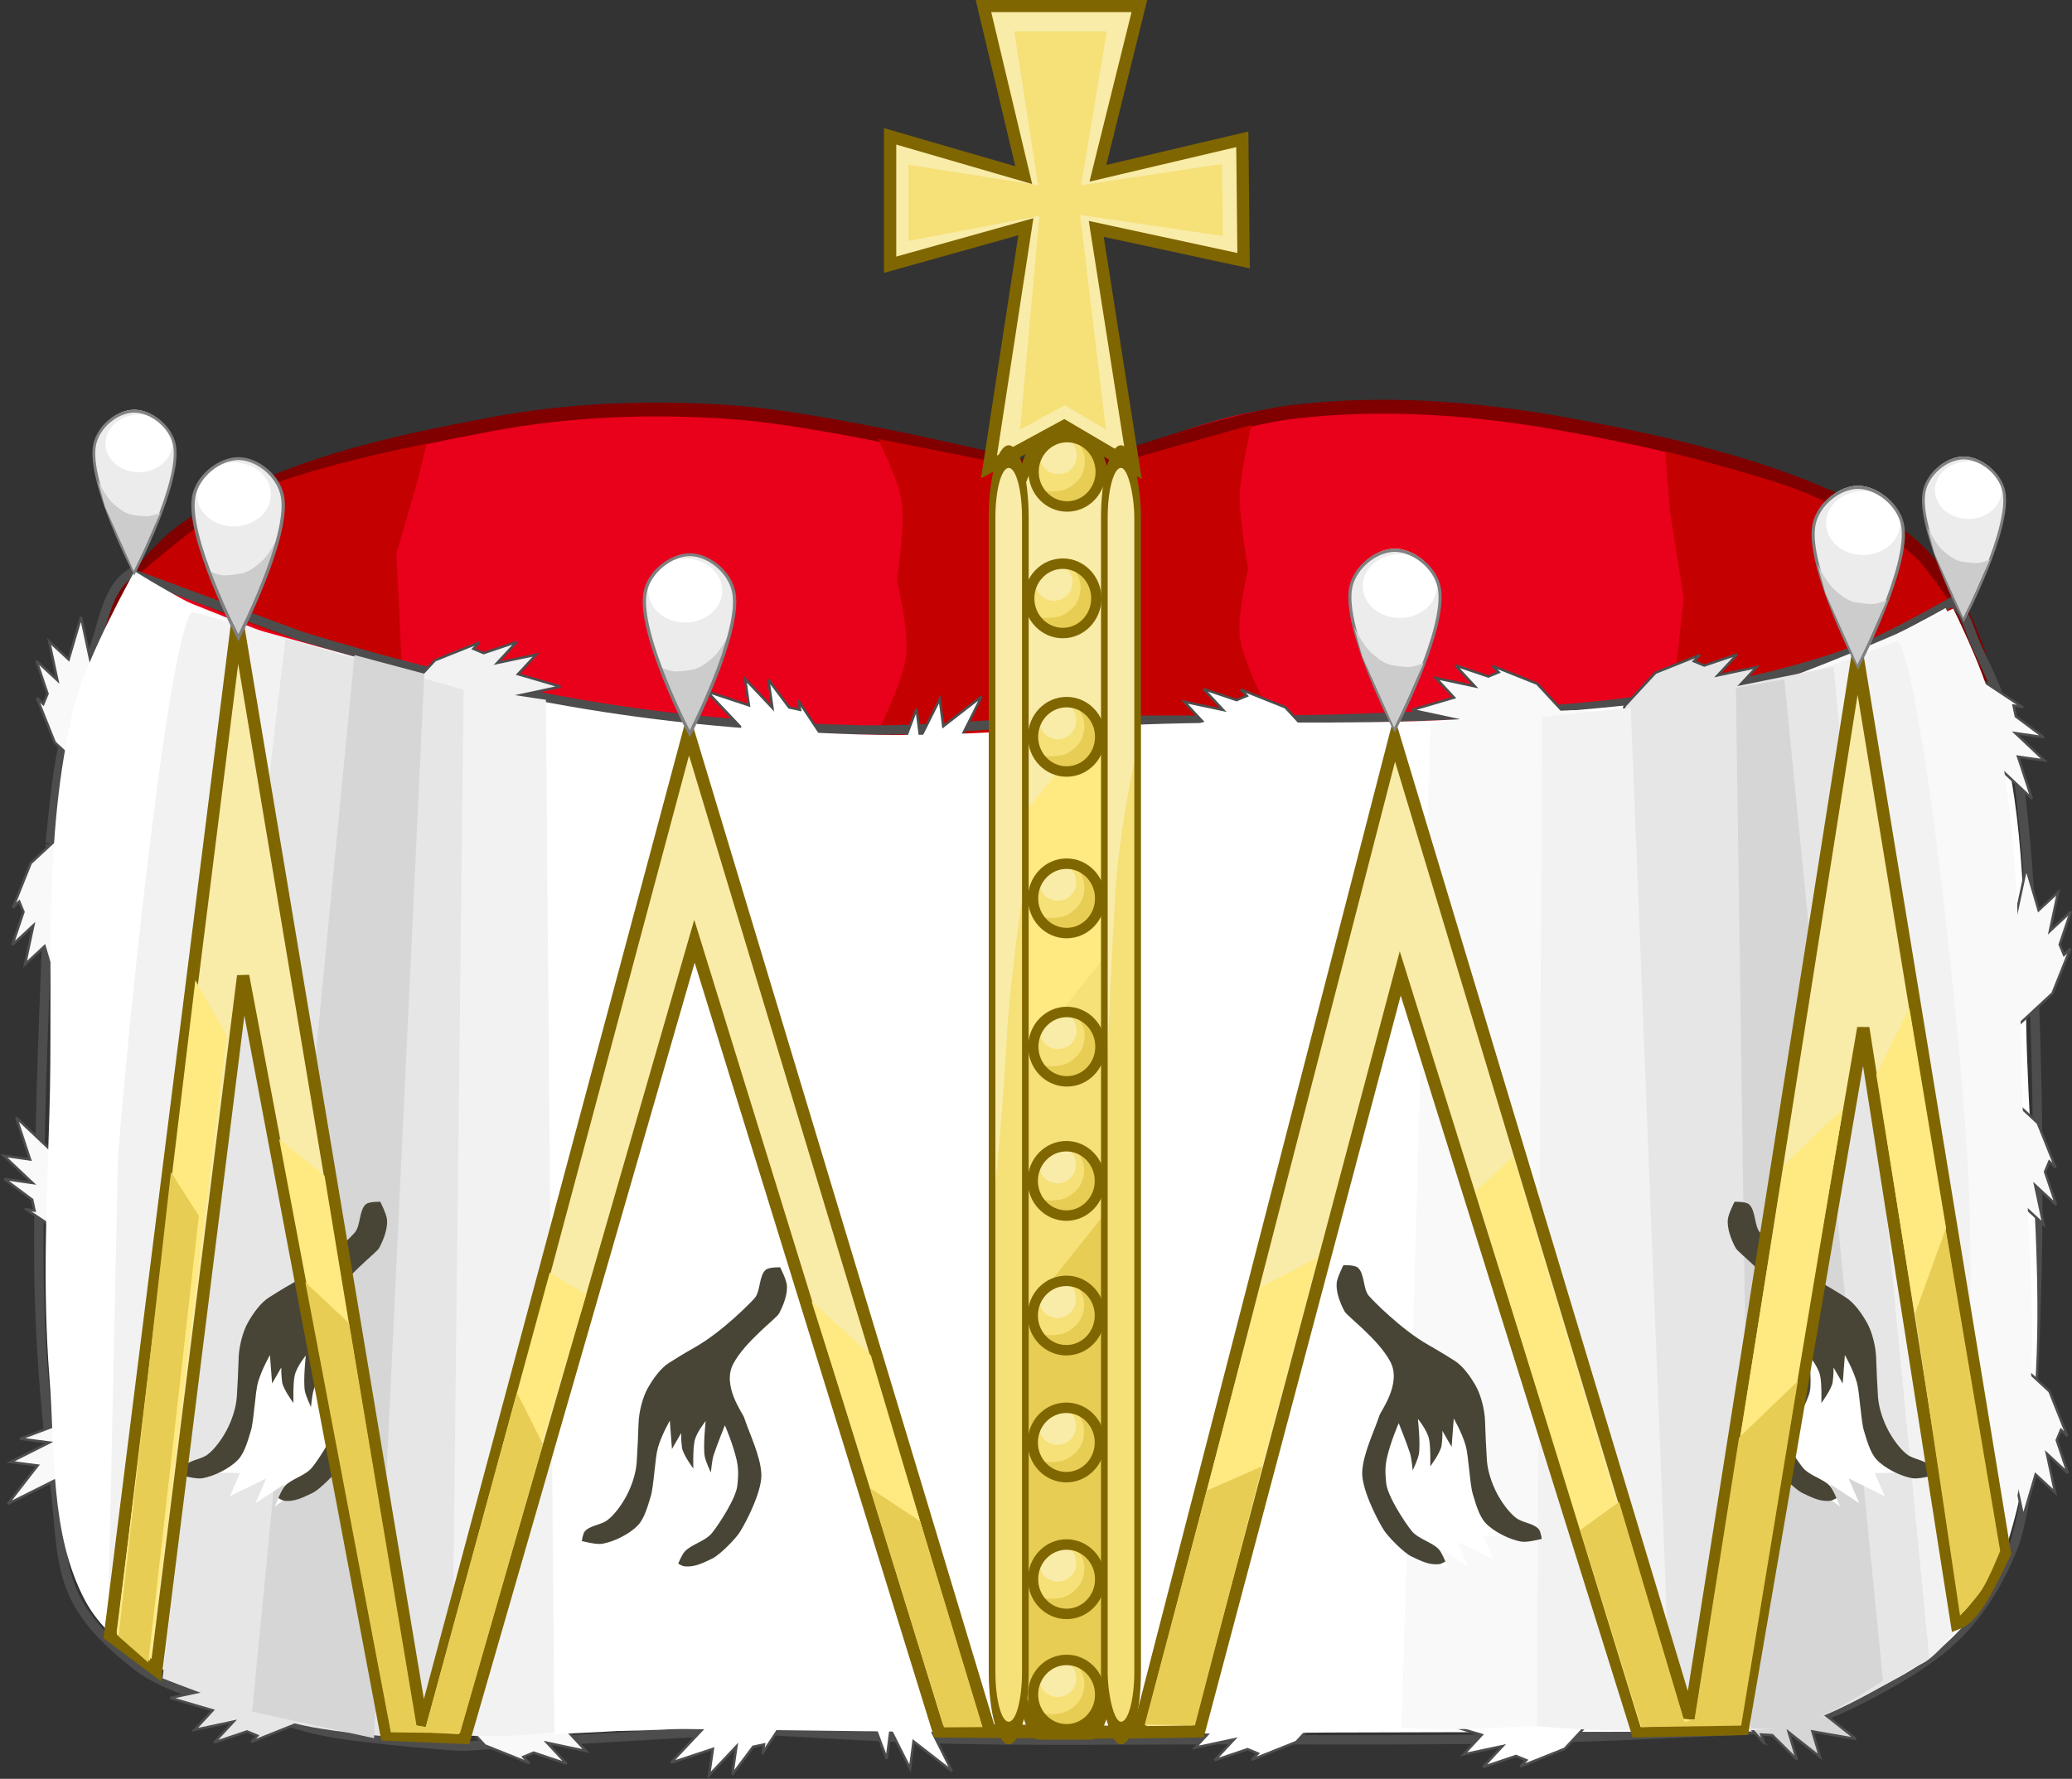 <?xml version="1.0" encoding="UTF-8" standalone="no"?>
<!-- Created with Inkscape (http://www.inkscape.org/) -->

<svg
   xmlns:dc="http://purl.org/dc/elements/1.1/"
   xmlns:cc="http://creativecommons.org/ns#"
   xmlns:rdf="http://www.w3.org/1999/02/22-rdf-syntax-ns#"
   xmlns:svg="http://www.w3.org/2000/svg"
   xmlns="http://www.w3.org/2000/svg"
   xmlns:sodipodi="http://sodipodi.sourceforge.net/DTD/sodipodi-0.dtd"
   xmlns:inkscape="http://www.inkscape.org/namespaces/inkscape"
   width="421.281"
   height="361.765"
   id="svg2"
   version="1.1"
   inkscape:version="0.48.0 r9654"
   sodipodi:docname="Ducal Hat of Styria.svg">
  <rect width="100%" height="100%" fill="#333333" stroke="none"/>
  <defs
     id="defs4" />
  <sodipodi:namedview
     id="base"
     pagecolor="#ffffff"
     bordercolor="#666666"
     borderopacity="1.0"
     inkscape:pageopacity="0.0"
     inkscape:pageshadow="2"
     inkscape:zoom="1"
     inkscape:cx="339.67013"
     inkscape:cy="280.39598"
     inkscape:document-units="px"
     inkscape:current-layer="layer1"
     showgrid="false"
     inkscape:window-width="1280"
     inkscape:window-height="964"
     inkscape:window-x="-4"
     inkscape:window-y="-4"
     inkscape:window-maximized="1"
     fit-margin-top="0"
     fit-margin-left="0"
     fit-margin-right="0"
     fit-margin-bottom="0" />
  <g
     inkscape:label="Layer 1"
     inkscape:groupmode="layer"
     id="layer1"
     transform="translate(-311.267,-352.261)">
    <g
       style="stroke-width:0.888;stroke-miterlimit:4;stroke-dasharray:none"
       id="g11618-9-0-2"
       transform="matrix(1.127,0,0,1.127,446.153,1046.448)" />
    <g
       id="g13998"
       transform="translate(259.359,813.025)" />
    <g
       id="g50683"
       transform="translate(59.767,-21.256)">
      <path
         inkscape:connector-curvature="0"
         sodipodi:nodetypes="cccsaacaaaacc"
         d="m 628.684,608.325 -332.854,0 -27.462,-70.476 c -8.117,-19.386 5.875,-48.456 25.704,-58.348 18.221,-9.09 30.991,-14.086 47.444,-18.021 13.115,-3.137 26.743,-4.531 40.226,-4.301 29.737,0.509 88.064,12.514 88.342,12.514 0.278,0 24.329,-10.79 37.342,-12.57 19.947,-2.73 40.489,-0.32 60.315,3.183 21.524,3.803 44.677,6.83 62.701,19.194 8.869,6.084 15.652,15.511 19.918,25.384 4.554,10.539 9.22,24.362 5.161,34.054 z"
         style="fill:#e9001a;fill-opacity:1;stroke:none;display:inline"
         id="path11739-1-7-5-8-2-1" />
      <path
         inkscape:connector-curvature="0"
         sodipodi:nodetypes="ccssaacaassc"
         d="m 628.419,645.432 -335.777,0 -27.073,-88.327 c -7.692,-25.094 5.296,-64.433 25.3,-77.139 18.381,-11.675 39.472,-16.2 60.292,-20.131 16.064,-3.034 32.673,-3.651 48.98,-2.502 23.149,1.632 68.063,13.27 68.344,13.27 0.28,0 30.128,-11.45 45.972,-13.329 18.373,-2.178 37.245,-0.764 55.445,2.561 22.932,4.19 48.108,10.008 66.489,21.684 20.003,12.706 26.954,52.553 19.103,77.587 z"
         style="fill:none;stroke:#800000;stroke-width:2.82;stroke-linecap:butt;stroke-linejoin:miter;stroke-miterlimit:4;stroke-opacity:1;stroke-dasharray:none;display:inline"
         id="path11739-1-7-9-0-3-1-0" />
      <path
         sodipodi:nodetypes="cccacacccacac"
         inkscape:connector-curvature="0"
         id="path49807"
         d="m 429.997,462.782 38.701,7.657 37.257,-10.524 c 0,0 -2.255,9.496 -2.381,14.34 -0.131,5.059 1.707,15.084 1.707,15.084 0,0 -2.276,9.055 -1.707,13.582 0.705,5.606 6.213,15.771 6.213,15.771 l -25.117,3.098 -55.007,1.243 c 0,0 5.399,-10.539 6.073,-16.297 0.598,-5.098 -1.895,-15.282 -1.895,-15.282 0,0 1.778,-10.877 0.943,-16.232 -0.684,-4.39 -4.787,-12.441 -4.787,-12.441 z"
         style="fill:#c40000;fill-opacity:1;stroke:none" />
      <path
         sodipodi:nodetypes="cccccaacaaac"
         inkscape:connector-curvature="0"
         id="path49809-5"
         d="m 590.055,465.301 1.048,12.72 2.742,17.123 -1.787,16.321 -0.489,3.359 c 8.092,-2.416 11.999,-1.022 17.873,-2.272 6.07,-1.291 12.022,-3.171 17.824,-5.372 7.369,-2.795 15.314,-6.956 21.469,-9.906 0,0 -4.838,-7.815 -8.219,-10.834 -5.771,-5.151 -12.911,-8.651 -19.957,-11.845 -6.48,-2.937 -13.463,-4.618 -20.289,-6.623 -3.377,-0.992 -10.216,-2.671 -10.216,-2.671 z"
         style="fill:#c40000;fill-opacity:1;stroke:none" />
      <path
         sodipodi:nodetypes="cccccacac"
         inkscape:connector-curvature="0"
         id="path49809"
         d="m 338.265,463.744 -1.911,7.644 -4.289,14.803 0.627,12.068 0.489,10.974 c -16.185,-4.831 -19.667,-4.83 -29.197,-8.202 -8.373,-2.962 -18.322,-7.579 -24.477,-10.529 0,0 13.825,-12.236 22.009,-16.263 11.431,-5.625 36.749,-10.495 36.749,-10.495 z"
         style="fill:#c40000;fill-opacity:1;stroke:none" />
      <path
         sodipodi:nodetypes="saacaaaaaaaaccaaasaaacaaaaasaaaaaaas"
         inkscape:connector-curvature="0"
         id="path50681"
         d="m 278.126,490.096 c -5.044,3.095 -5.574,10.469 -7.756,15.97 -2.543,6.413 -4.697,13.014 -6.173,19.753 -1.376,6.283 -2.469,19.136 -2.469,19.136 0.366,-0.733 -3.106,61.985 -2.184,92.969 0.381,12.798 1.513,25.585 3.185,38.279 0.977,7.414 0.711,15.356 3.993,22.075 2.702,5.533 7.488,9.947 12.315,13.771 2.582,2.045 5.61,3.531 8.68,4.726 3.157,1.228 6.628,1.444 9.861,2.452 2.907,0.906 5.652,2.282 8.548,3.224 3.899,1.268 7.832,2.491 11.859,3.257 8.987,1.71 27.284,2.96 27.284,2.96 l 58.496,-3.466 c 0,0 25.051,1.571 37.594,1.912 19.208,0.523 38.429,0.221 57.644,0.207 22.466,-0.016 44.937,0.188 67.397,-0.339 15.656,-0.368 46.939,-1.969 46.939,-1.969 8.617,-1.762 15.353,-5.13 22.359,-9.083 5.479,-3.09 10.886,-6.639 15.121,-11.29 4.271,-4.691 7.565,-10.353 9.911,-16.247 2.052,-5.154 3.467,-16.278 3.467,-16.278 0,0 1.415,-30.727 1.583,-46.102 0.172,-15.693 -0.021,-31.394 -0.586,-47.077 -0.465,-12.9 -0.922,-25.822 -2.309,-38.656 -0.713,-6.597 -1.303,-13.275 -3.086,-19.666 -1.486,-5.327 -3.92,-10.355 -6.284,-15.354 -1.52,-3.215 -2.423,-7.704 -5.068,-9.389 0,0 -12.933,7.489 -19.919,10.034 -13.361,4.867 -27.454,7.703 -41.518,9.808 -19.765,2.958 -39.858,3.158 -59.83,3.904 -19.774,0.739 -39.58,0.054 -59.362,0.565 -13.912,0.359 -27.799,2.069 -41.712,1.758 -17.741,-0.396 -35.519,-1.778 -53.037,-4.614 -20.332,-3.292 -40.392,-8.366 -60.103,-14.341 z"
         style="fill:none;stroke:#4d4d4d;stroke-width:1.9;stroke-linecap:butt;stroke-linejoin:miter;stroke-miterlimit:4;stroke-opacity:1;stroke-dasharray:none" />
      <path
         sodipodi:nodetypes="cccccccccccccccc"
         id="path34067-0-3-8-4-0-4-9-2-5-9-4-7-7-1-7"
         d="m 554.971,508.94 9.059,3.623 6.268,6.758 2.232,8.315 0.4,16.027 -11.508,-2.718 -7.554,-12.398 -5.771,-8.585 -9.574,-2.052 8.616,-2.526 -3.679,-3.967 7.914,1.679 -3.952,-4.26 6.698,2.259 2.091,-0.87 -1.241,-1.286 z"
         style="fill:#f9f9f9;fill-opacity:1;stroke:#4d4d4d;stroke-width:0.5;stroke-miterlimit:4;stroke-dasharray:none"
         inkscape:connector-curvature="0" />
      <path
         sodipodi:nodetypes="cccccccccccccccc"
         id="path34067-0-3-8-4-0-4-9-2-5-9-9-7-0"
         d="m 503.773,513.742 9.059,3.623 6.268,6.758 2.232,8.315 0.4,16.027 -11.508,-2.718 -7.554,-12.398 -5.771,-8.585 -9.574,-2.052 8.616,-2.526 -3.679,-3.967 7.914,1.679 -3.952,-4.26 6.698,2.259 2.091,-0.87 -1.241,-1.286 z"
         style="fill:#ffffff;fill-opacity:1;stroke:#4d4d4d;stroke-width:0.5;stroke-miterlimit:4;stroke-dasharray:none"
         inkscape:connector-curvature="0" />
      <g
         style="fill:#f9f9f9;fill-opacity:1"
         id="g50325">
        <path
           inkscape:connector-curvature="0"
           style="fill:#f9f9f9;fill-opacity:1;stroke:#4d4d4d;stroke-width:0.5;stroke-miterlimit:4;stroke-dasharray:none"
           d="m 262.258,661.131 10.016,-3.18 9.392,1.209 6.766,5.168 9.629,12.585 -11.633,5.551 -13.781,-4.868 -10.016,-3.008 -9.557,4.787 6.069,-7.814 -5.513,-0.709 7.889,-3.97 -5.921,-0.762 7.163,-2.688 1.324,-2.102 -1.829,-0.198 z"
           id="path34067-0-3-8-4-0-4-9-2-5-9-4-7-7-2"
           sodipodi:nodetypes="cccccccccccccccc" />
        <path
           inkscape:connector-curvature="0"
           style="fill:#f9f9f9;fill-opacity:1;stroke:#4d4d4d;stroke-width:0.5;stroke-miterlimit:4;stroke-dasharray:none"
           d="m 259.011,515.456 3.623,9.059 6.758,6.268 8.315,2.232 16.027,0.4 -2.718,-11.508 -12.398,-7.554 -8.585,-5.771 -2.052,-9.574 -2.526,8.616 -3.967,-3.679 1.679,7.914 -4.26,-3.952 2.259,6.698 -0.87,2.091 -1.286,-1.241 z"
           id="path34067-0-3-8-4-0-4-9-2-5-9"
           sodipodi:nodetypes="cccccccccccccccc" />
        <path
           inkscape:connector-curvature="0"
           style="fill:#f9f9f9;fill-opacity:1;stroke:#4d4d4d;stroke-width:0.5;stroke-miterlimit:4;stroke-dasharray:none"
           d="m 254.119,558.118 3.623,-9.059 6.758,-6.268 8.315,-2.232 16.027,-0.4 -2.718,11.508 -12.398,7.554 -8.585,5.771 -2.052,9.574 -2.526,-8.616 -3.967,3.679 1.679,-7.914 -4.26,3.952 2.259,-6.698 -0.87,-2.091 -1.286,1.241 z"
           id="path34067-0-3-8-4-0-4-9-2-5-9-4"
           sodipodi:nodetypes="cccccccccccccccc" />
        <path
           inkscape:connector-curvature="0"
           style="fill:#f9f9f9;fill-opacity:1;stroke:#4d4d4d;stroke-width:0.5;stroke-miterlimit:4;stroke-dasharray:none"
           d="m 256.754,619.43 8.128,5.397 9.122,1.32 8.111,-2.886 13.417,-8.776 -8.774,-7.927 -14.494,0.826 -10.344,0.127 -7.127,-6.714 2.816,8.526 -5.354,-0.775 5.877,5.559 -5.751,-0.832 5.665,4.229 0.472,2.215 -1.763,-0.291 z"
           id="path34067-0-3-8-4-0-4-9-2-5-9-2"
           sodipodi:nodetypes="cccccccccccccccc" />
      </g>
      <path
         sodipodi:nodetypes="cccccccccccccccc"
         id="path34067-0-3-8-4-0-4-9-2-5-9-2-6-4"
         d="m 413.875,516.101 5.397,8.128 1.32,9.122 -2.886,8.111 -8.776,13.417 -7.927,-8.774 0.826,-14.494 0.127,-10.344 -6.714,-7.127 8.526,2.816 -0.775,-5.354 5.559,5.877 -0.832,-5.751 4.229,5.665 2.215,0.472 -0.291,-1.763 z"
         style="fill:#ffffff;fill-opacity:1;stroke:#4d4d4d;stroke-width:0.5;stroke-miterlimit:4;stroke-dasharray:none"
         inkscape:connector-curvature="0" />
      <path
         inkscape:connector-curvature="0"
         sodipodi:nodetypes="caaacacacc"
         d="m 393.825,724.784 c -19.485,1.725 -54.856,0.813 -81.42,-4.991 -12.783,-2.793 -26.481,-5.875 -36.611,-14.156 -4.528,-3.702 -7.714,-9.197 -9.456,-14.781 l -3.732,-104.437 c 0.382,-23.085 -0.793,-46.69 4.761,-69.1 2.266,-9.145 11.45,-25.842 11.45,-25.842 0,0 32.269,13.652 49.058,18.51 18.415,5.329 -52.593,-9.054 56.336,11.571 z"
         style="fill:#f9f9f9;fill-opacity:1;stroke:none;display:inline"
         id="path18125-9-9-7-9-4-0-3-2-4-7-5-4-9-6-5-7" />
      <path
         sodipodi:nodetypes="cccccccccccccccc"
         id="path34067-0-3-8-4-0-4-9-2-5-9-4-7-7-2-6"
         d="m 426.81,724.547 -3.18,-10.016 1.209,-9.392 5.168,-6.766 12.585,-9.629 5.551,11.633 -4.868,13.781 -3.008,10.016 4.787,9.557 -7.814,-6.069 -0.709,5.513 -3.97,-7.889 -0.762,5.921 -2.688,-7.163 -2.102,-1.324 -0.198,1.829 z"
         style="fill:#ffffff;fill-opacity:1;stroke:#4d4d4d;stroke-width:0.5;stroke-miterlimit:4;stroke-dasharray:none"
         inkscape:connector-curvature="0" />
      <path
         sodipodi:nodetypes="cccccccccccccccc"
         id="path34067-0-3-8-4-0-4-9-2-5-9-0"
         d="m 302.577,727.794 9.059,-3.623 6.268,-6.758 2.232,-8.315 0.4,-16.027 -11.508,2.718 -7.554,12.398 -5.771,8.585 -9.574,2.052 8.616,2.526 -3.679,3.967 7.914,-1.679 -3.952,4.26 6.698,-2.259 2.091,0.87 -1.241,1.286 z"
         style="fill:#e6e6e6;fill-opacity:1;stroke:#4d4d4d;stroke-width:0.5;stroke-miterlimit:4;stroke-dasharray:none"
         inkscape:connector-curvature="0" />
      <path
         sodipodi:nodetypes="cccccccccccccccc"
         id="path34067-0-3-8-4-0-4-9-2-5-9-4-1"
         d="m 359.148,732.106 -9.059,-3.623 -6.268,-6.758 -2.232,-8.315 -0.4,-16.027 11.508,2.718 7.554,12.398 5.771,8.585 9.574,2.052 -8.616,2.526 3.679,3.967 -7.914,-1.679 3.952,4.26 -6.698,-2.259 -2.091,0.87 1.241,1.286 z"
         style="fill:#f9f9f9;fill-opacity:1;stroke:#4d4d4d;stroke-width:0.5;stroke-miterlimit:4;stroke-dasharray:none"
         inkscape:connector-curvature="0" />
      <path
         sodipodi:nodetypes="cccccccccccccccc"
         id="path34067-0-3-8-4-0-4-9-2-5-9-2-6"
         d="m 406.552,730.051 5.397,-8.128 1.32,-9.122 -2.886,-8.111 -8.776,-13.417 -7.927,8.774 0.826,14.494 0.127,10.344 -6.714,7.127 8.526,-2.816 -0.775,5.354 5.559,-5.877 -0.832,5.751 4.229,-5.665 2.215,-0.472 -0.291,1.763 z"
         style="fill:#ffffff;fill-opacity:1;stroke:#4d4d4d;stroke-width:0.5;stroke-miterlimit:4;stroke-dasharray:none"
         inkscape:connector-curvature="0" />
      <path
         sodipodi:nodetypes="cccccccccccccccc"
         id="path34067-0-3-8-4-0-4-9-2-5-9-4-1-1"
         d="m 348.992,504.18 -9.059,3.623 -6.268,6.758 -2.232,8.315 -0.4,16.027 11.508,-2.718 7.554,-12.398 5.771,-8.585 9.574,-2.052 -8.616,-2.526 3.679,-3.967 -7.914,1.679 3.952,-4.26 -6.698,2.259 -2.091,-0.87 1.241,-1.286 z"
         style="fill:#f2f2f2;fill-opacity:1;stroke:#4d4d4d;stroke-width:0.5;stroke-miterlimit:4;stroke-dasharray:none"
         inkscape:connector-curvature="0" />
      <path
         sodipodi:nodetypes="cccccccccccccccc"
         id="path34067-0-3-8-4-0-4-9-2-5-9-4-7-7-2-6-0"
         d="m 432.854,524.34 -3.18,10.016 1.209,9.392 5.168,6.766 12.585,9.629 5.551,-11.633 -4.868,-13.781 -3.008,-10.016 4.787,-9.557 -7.814,6.069 -0.709,-5.513 -3.97,7.889 -0.762,-5.921 -2.688,7.163 -2.102,1.324 -0.198,-1.829 z"
         style="fill:#ffffff;fill-opacity:1;stroke:#4d4d4d;stroke-width:0.5;stroke-miterlimit:4;stroke-dasharray:none"
         inkscape:connector-curvature="0" />
      <path
         sodipodi:nodetypes="cccccccccccccccc"
         id="path34067-0-3-8-4-0-4-9-2-5-9-9-7"
         d="m 506.012,731.406 9.059,-3.623 6.268,-6.758 2.232,-8.315 0.4,-16.027 -11.508,2.718 -7.554,12.398 -5.771,8.585 -9.574,2.052 8.616,2.526 -3.679,3.967 7.914,-1.679 -3.952,4.26 6.698,-2.259 2.091,0.87 -1.241,1.286 z"
         style="fill:#ffffff;fill-opacity:1;stroke:#4d4d4d;stroke-width:0.5;stroke-miterlimit:4;stroke-dasharray:none"
         inkscape:connector-curvature="0" />
      <path
         sodipodi:nodetypes="caccccaaaaaacaaaaaacaaac"
         inkscape:connector-curvature="0"
         id="path24596"
         d="m 657.666,693.159 c -2.599,6.888 -7.953,12.726 -13.709,17.317 -9.168,7.311 -31.748,15.152 -31.748,15.152 l -90.647,0.235 -43.126,0.354 -94.343,-1.154 c 0,0 -30.399,2.431 -45.457,0.722 -19.162,-2.176 -39.247,-4.617 -56.17,-13.866 -5.524,-3.019 -10.775,-7.419 -13.709,-12.988 -7.151,-13.573 -6.009,-30.162 -7.215,-45.457 -1.399,-17.743 -0.541,-35.604 0,-53.394 0.842,-27.697 -1.556,-56.066 5.051,-82.977 2.387,-9.724 12.266,-27.418 12.266,-27.418 0,0 11.204,6.987 17.317,9.38 22.652,8.867 46.751,13.839 70.711,18.038 19.518,3.421 39.36,5.154 59.166,5.772 20.687,0.645 41.364,-1.584 62.052,-2.165 22.604,-0.635 45.289,0.435 67.825,-1.443 21.558,-1.797 43.507,-3.13 64.217,-9.38 9.497,-2.866 26.912,-12.708 26.912,-12.708 0,0 8.734,15.28 10.984,23.687 5.27,19.69 5.052,40.528 5.427,60.908 0.684,37.172 7.322,76.6 -5.804,111.383 z"
         style="fill:#ffffff;stroke:none" />
      <path
         inkscape:connector-curvature="0"
         sodipodi:nodetypes="caaaccacc"
         d="m 364.218,725.901 c -26.348,2.653 -49.656,-2.887 -72.833,-10.989 -6.517,-2.278 -14.554,-4.328 -17.945,-10.343 l 2.034,-95.514 c 2.925,-37.264 10.865,-108.174 15.133,-111.111 l 35.71,9.88 c 0,0 11.826,3.605 17.855,4.94 6.046,1.339 18.323,3.068 18.323,3.068 z"
         style="fill:#f2f2f2;fill-opacity:1;stroke:none;display:inline"
         id="path18125-9-9-7-9-4-0-3-2-4-7-5-4-9-6-5-7-1" />
      <path
         inkscape:connector-curvature="0"
         sodipodi:nodetypes="cacccc"
         d="m 343.311,727.649 c 0,0 -20.379,-1.094 -30.304,-3.267 -9.773,-2.14 -28.455,-9.545 -28.455,-9.545 l 24.998,-211.442 36.209,10.41 z"
         style="fill:#e6e6e6;fill-opacity:1;stroke:none;display:inline"
         id="path18125-9-9-7-9-4-0-3-2-4-7-5-4-5-7-6-8-0" />
      <path
         inkscape:connector-curvature="0"
         sodipodi:nodetypes="ccccc"
         d="m 327.552,727.021 -24.786,-5.407 20.812,-214.874 14.186,3.791 z"
         style="fill:#d6d6d6;fill-opacity:1;stroke:none;display:inline"
         id="path18125-9-9-7-9-4-0-3-2-4-7-5-4-5-7-6-8-0-8" />
      <g
         transform="matrix(1,0,0,1.009,0,-3.451)"
         id="g49971">
        <g
           id="g44568"
           transform="translate(0.775,8.528)">
          <path
             sodipodi:nodetypes="cccccccccccccc"
             inkscape:connector-curvature="0"
             id="path24602"
             d="m 450.678,366.265 31.716,0.003 -8.445,33.739 29.363,-6.853 0.259,24.467 -29.953,-6.41 7.6,47.995 -14.118,-8.235 -15.294,8.23 7.496,-48.422 -27.6,7.66 0,-25.882 27.168,7.824 z"
             style="fill:#f8eca8;fill-opacity:1;stroke:#806600;stroke-width:2.5;stroke-linecap:butt;stroke-linejoin:miter;stroke-miterlimit:4;stroke-opacity:1;stroke-dasharray:none" />
          <path
             sodipodi:nodetypes="cccccccccccccc"
             inkscape:connector-curvature="0"
             id="path24602-1"
             d="m 456.945,371.414 18.82,0.002 -5.237,30.997 28.659,-4.29 0.154,14.519 -29.009,-4.25 5.247,43.265 -8.377,-4.887 -9.075,4.883 3.936,-43.072 -26.619,5.057 0,-15.358 26.363,4.131 z"
             style="fill:#f6e078;fill-opacity:1;stroke:none" />
        </g>
        <g
           id="g49891">
          <g
             style="stroke-width:1.329;stroke-miterlimit:4;stroke-dasharray:none"
             transform="matrix(0.977,0,0,3.579,-272.98,-384.62)"
             id="g11343-1-1">
            <g
               id="g14089-9-7-8-6"
               style="stroke-width:1.435;stroke-miterlimit:4;stroke-dasharray:none"
               transform="matrix(0.858,0,0,1,591.096,202.455)">
              <rect
                 style="fill:#e7cd54;fill-opacity:1;fill-rule:evenodd;stroke:none;stroke-width:1.435;marker:none;visibility:visible;display:inline;overflow:visible;enable-background:accumulate"
                 id="rect8897-7-9-5-1"
                 width="25.322"
                 height="71.72"
                 x="182.326"
                 y="34.934"
                 ry="6.386" />
              <path
                 sodipodi:nodetypes="ccccccc"
                 id="rect8897-9-4-3-6-8-2"
                 d="m 188.712,34.934 12.55,0 c 3.538,0 6.386,2.848 6.386,6.386 l 0,35.584 -25.322,7.369 0,-42.952 c 0,-3.538 2.848,-6.386 6.386,-6.386 z"
                 style="fill:#f6e078;fill-opacity:1;fill-rule:evenodd;stroke:none;stroke-width:1.435;marker:none;visibility:visible;display:inline;overflow:visible;enable-background:accumulate"
                 inkscape:connector-curvature="0" />
              <path
                 sodipodi:nodetypes="ccccccc"
                 id="rect8897-9-1-6-9-0"
                 d="m 188.712,34.934 12.55,0 c 3.538,0 6.386,2.848 6.386,6.386 l 0,21.105 -25.322,7.369 0,-28.473 c 0,-3.538 2.848,-6.386 6.386,-6.386 z"
                 style="fill:#ffe981;fill-opacity:1;fill-rule:evenodd;stroke:none;stroke-width:1.435;marker:none;visibility:visible;display:inline;overflow:visible;enable-background:accumulate"
                 inkscape:connector-curvature="0" />
              <path
                 sodipodi:nodetypes="ccccccc"
                 id="rect8897-9-6-0-6-9-4"
                 d="m 188.712,34.934 12.55,0 c 3.538,0 6.386,2.848 6.386,6.386 l 0,7.369 -25.322,7.369 0,-14.737 c 0,-3.538 2.848,-6.386 6.386,-6.386 z"
                 style="fill:#f8eca8;fill-opacity:1;fill-rule:evenodd;stroke:none;stroke-width:1.435;marker:none;visibility:visible;display:inline;overflow:visible;enable-background:accumulate"
                 inkscape:connector-curvature="0" />
              <rect
                 style="fill:none;stroke:#806600;stroke-width:1.435;stroke-linecap:butt;stroke-linejoin:miter;stroke-miterlimit:4;stroke-opacity:1;stroke-dasharray:none;stroke-dashoffset:0;marker:none;visibility:visible;display:inline;overflow:visible;enable-background:accumulate"
                 id="rect8897-3-2-6-9-4"
                 width="25.322"
                 height="71.72"
                 x="182.326"
                 y="34.934"
                 ry="6.386" />
            </g>
            <g
               id="g9547-3-7-3-5"
               style="stroke-width:1.435;stroke-miterlimit:4;stroke-dasharray:none;display:inline"
               transform="matrix(0.858,0,0,1,330.837,-78.964)">
              <g
                 id="g9537-7-0-3-9"
                 style="stroke-width:1.435;stroke-miterlimit:4;stroke-dasharray:none">
                <g
                   id="g9532-1-4-7-7"
                   transform="matrix(1.147,0,0,0.907,226.835,-537.152)"
                   style="stroke-width:1.407;stroke-miterlimit:4;stroke-dasharray:none">
                  <rect
                     ry="3.8"
                     y="941.218"
                     x="221.335"
                     height="79.256"
                     width="7.041"
                     id="rect8899-89-1-7-5"
                     style="fill:#f6e078;fill-opacity:1;fill-rule:evenodd;stroke:none;stroke-width:1.407;marker:none;visibility:visible;display:inline;overflow:visible;enable-background:accumulate" />
                  <path
                     sodipodi:nodetypes="cscccccc"
                     id="path8903-3-0-3-3"
                     d="m 221.754,986.967 c 0,0 1.323,-2.71 2.756,-9.909 0.786,-3.95 3.806,-9.591 3.806,-9.591 l 0,-23.369 -2.057,-2.391 -3.165,-0.171 -1.582,1.879 0.242,43.551 z"
                     style="fill:#f8eca8;fill-opacity:1;fill-rule:evenodd;stroke:none"
                     inkscape:connector-curvature="0" />
                  <path
                     style="fill:none;stroke:#806600;stroke-width:1.408;stroke-linecap:butt;stroke-linejoin:miter;stroke-miterlimit:4;stroke-opacity:1;stroke-dasharray:none;stroke-dashoffset:0;marker:none;visibility:visible;display:inline;overflow:visible;enable-background:accumulate"
                     d="m 224.855,941.218 c 1.95,0 3.52,1.695 3.52,3.8 l 0,71.656 c 0,2.105 -1.57,3.8 -3.52,3.8 -1.95,0 -3.52,-1.695 -3.52,-3.8 l 0,-71.656 c 0,-2.105 1.57,-3.8 3.52,-3.8 z"
                     id="rect8907-7-8-2-9"
                     inkscape:connector-curvature="0" />
                </g>
                <g
                   id="g9527-4-1-5-0"
                   transform="matrix(1.147,0,0,0.907,232.093,-537.152)"
                   style="stroke-width:1.407;stroke-miterlimit:4;stroke-dasharray:none">
                  <rect
                     ry="3.8"
                     y="941.218"
                     x="240.494"
                     height="79.256"
                     width="7.041"
                     id="rect8901-8-4-6-5"
                     style="fill:#f6e078;fill-opacity:1;fill-rule:evenodd;stroke:none;stroke-width:1.407;marker:none;visibility:visible;display:inline;overflow:visible;enable-background:accumulate" />
                  <path
                     sodipodi:nodetypes="cscccccc"
                     id="path8905-0-8-3-5"
                     d="m 240.557,983.373 c 0,0 0.84,-7.926 2.273,-15.126 0.786,-3.95 4.531,-8.808 4.531,-8.808 l 0,-15.544 -2.057,-2.391 -3.165,-0.171 -1.582,1.879 0,40.16 z"
                     style="fill:#f8eca8;fill-opacity:1;fill-rule:evenodd;stroke:none;display:inline"
                     inkscape:connector-curvature="0" />
                  <rect
                     ry="3.8"
                     y="941.218"
                     x="240.494"
                     height="79.256"
                     width="7.041"
                     id="rect8909-4-8-4-6"
                     style="fill:none;stroke:#806600;stroke-width:1.407;stroke-linecap:butt;stroke-linejoin:miter;stroke-miterlimit:4;stroke-opacity:1;stroke-dasharray:none;stroke-dashoffset:0;marker:none;visibility:visible;display:inline;overflow:visible;enable-background:accumulate" />
                </g>
              </g>
            </g>
          </g>
          <g
             id="g49829">
            <g
               id="g8172-96-7-5-5-2-5-9-1-5-1-7-9-0-3-8-4"
               transform="matrix(1.445,0,0,1.458,194.94,-1110.804)"
               style="stroke-width:1.443;stroke-miterlimit:4;stroke-dasharray:none"
               inkscape:transform-center-x="-63.113163"
               inkscape:transform-center-y="100.51358">
              <g
                 transform="matrix(0.45,0,0,0.45,-1021.07,731.001)"
                 id="g9013-80-53-1-1-6-7-8-5-8-4-7-7-2-3-86-8-4"
                 style="stroke-width:3.208;stroke-miterlimit:4;stroke-dasharray:none;display:inline">
                <path
                   sodipodi:type="arc"
                   style="fill:#f6e078;fill-opacity:1;fill-rule:evenodd;stroke:none;stroke-width:3.208;marker:none;visibility:visible;display:inline;overflow:visible;enable-background:accumulate"
                   id="path9015-4-7-6-6-5-1-6-3-1-0-4-7-3-7-07-7-08"
                   sodipodi:cx="2689.7012"
                   sodipodi:cy="785.0257"
                   sodipodi:rx="10.48851"
                   sodipodi:ry="10.660453"
                   d="m 2700.19,785.026 c 0,5.888 -4.696,10.66 -10.489,10.66 -5.793,0 -10.489,-4.773 -10.489,-10.66 0,-5.888 4.696,-10.66 10.489,-10.66 5.793,0 10.489,4.773 10.489,10.66 z"
                   transform="translate(0,-2.063)" />
                <path
                   inkscape:connector-curvature="0"
                   style="fill:#e7cd54;fill-opacity:1;fill-rule:evenodd;stroke:none"
                   d="m 2680.844,788.616 1.995,2.512 3.842,2.143 3.325,0.148 3.547,-0.369 3.768,-2.955 1.625,-2.512 1.034,-3.916 0,-4.064 -1.626,-2.291 -2.364,-2.734 -2.956,-1.182 c 0,0 1.536,2.718 1.921,3.99 0.37,1.221 0.394,2.812 0.148,4.064 -0.238,1.209 -0.857,2.732 -1.625,3.694 -0.852,1.066 -2.465,2.364 -3.694,2.955 -1.373,0.661 -3.132,0.841 -4.655,0.887 -1.29,0.039 -4.285,-0.369 -4.285,-0.369 l 0,0 z"
                   id="path9017-6-2-1-0-30-5-2-8-2-2-8-6-78-1-3-4-2"
                   sodipodi:nodetypes="ccccccccccccsssssc" />
                <path
                   inkscape:connector-curvature="0"
                   transform="matrix(1.66,0,0,1.624,-1773.198,-485.36)"
                   style="fill:#f8eca8;fill-opacity:1;fill-rule:evenodd;stroke:none;stroke-width:1.954;marker:none;visibility:visible;display:inline;overflow:visible;enable-background:accumulate"
                   d="m 2690.302,778.013 c 0,1.897 -1.556,3.436 -3.473,3.436 -1.917,0 -3.473,-1.539 -3.473,-3.436 0,-0.974 0.767,-0.944 1.426,-1.569 0.624,-0.592 1.694,-1.684 2.626,-1.684 1.917,0 2.894,1.357 2.894,3.254 l 0,0 z"
                   id="path9019-0-1-3-0-4-2-5-4-6-2-0-3-9-3-6-2-50"
                   sodipodi:nodetypes="cssssc" />
                <path
                   sodipodi:type="arc"
                   style="fill:none;stroke:#806600;stroke-width:3.208;stroke-linecap:butt;stroke-linejoin:miter;stroke-miterlimit:4;stroke-opacity:1;stroke-dasharray:none;stroke-dashoffset:0;marker:none;visibility:visible;display:inline;overflow:visible;enable-background:accumulate"
                   id="path9021-3-84-4-2-85-1-1-7-6-5-4-5-37-3-0-7-38"
                   sodipodi:cx="2689.7012"
                   sodipodi:cy="785.0257"
                   sodipodi:rx="10.48851"
                   sodipodi:ry="10.660453"
                   d="m 2700.19,785.026 c 0,5.888 -4.696,10.66 -10.489,10.66 -5.793,0 -10.489,-4.773 -10.489,-10.66 0,-5.888 4.696,-10.66 10.489,-10.66 5.793,0 10.489,4.773 10.489,10.66 z"
                   transform="translate(0,-2.063)" />
              </g>
            </g>
            <g
               id="g8172-96-7-5-5-2-5-9-1-5-1-7-9-0-3-8-4-2"
               transform="matrix(1.445,0,0,1.458,194.054,-1085.297)"
               style="stroke-width:1.443;stroke-miterlimit:4;stroke-dasharray:none"
               inkscape:transform-center-x="-63.113163"
               inkscape:transform-center-y="100.51358">
              <g
                 transform="matrix(0.45,0,0,0.45,-1021.07,731.001)"
                 id="g9013-80-53-1-1-6-7-8-5-8-4-7-7-2-3-86-8-4-3"
                 style="stroke-width:3.208;stroke-miterlimit:4;stroke-dasharray:none;display:inline">
                <path
                   sodipodi:type="arc"
                   style="fill:#f6e078;fill-opacity:1;fill-rule:evenodd;stroke:none;stroke-width:3.208;marker:none;visibility:visible;display:inline;overflow:visible;enable-background:accumulate"
                   id="path9015-4-7-6-6-5-1-6-3-1-0-4-7-3-7-07-7-08-3"
                   sodipodi:cx="2689.7012"
                   sodipodi:cy="785.0257"
                   sodipodi:rx="10.48851"
                   sodipodi:ry="10.660453"
                   d="m 2700.19,785.026 c 0,5.888 -4.696,10.66 -10.489,10.66 -5.793,0 -10.489,-4.773 -10.489,-10.66 0,-5.888 4.696,-10.66 10.489,-10.66 5.793,0 10.489,4.773 10.489,10.66 z"
                   transform="translate(0,-2.063)" />
                <path
                   inkscape:connector-curvature="0"
                   style="fill:#e7cd54;fill-opacity:1;fill-rule:evenodd;stroke:none"
                   d="m 2680.844,788.616 1.995,2.512 3.842,2.143 3.325,0.148 3.547,-0.369 3.768,-2.955 1.625,-2.512 1.034,-3.916 0,-4.064 -1.626,-2.291 -2.364,-2.734 -2.956,-1.182 c 0,0 1.536,2.718 1.921,3.99 0.37,1.221 0.394,2.812 0.148,4.064 -0.238,1.209 -0.857,2.732 -1.625,3.694 -0.852,1.066 -2.465,2.364 -3.694,2.955 -1.373,0.661 -3.132,0.841 -4.655,0.887 -1.29,0.039 -4.285,-0.369 -4.285,-0.369 l 0,0 z"
                   id="path9017-6-2-1-0-30-5-2-8-2-2-8-6-78-1-3-4-2-4"
                   sodipodi:nodetypes="ccccccccccccsssssc" />
                <path
                   inkscape:connector-curvature="0"
                   transform="matrix(1.66,0,0,1.624,-1773.198,-485.36)"
                   style="fill:#f8eca8;fill-opacity:1;fill-rule:evenodd;stroke:none;stroke-width:1.954;marker:none;visibility:visible;display:inline;overflow:visible;enable-background:accumulate"
                   d="m 2690.302,778.013 c 0,1.897 -1.556,3.436 -3.473,3.436 -1.917,0 -3.473,-1.539 -3.473,-3.436 0,-0.974 0.767,-0.944 1.426,-1.569 0.624,-0.592 1.694,-1.684 2.626,-1.684 1.917,0 2.894,1.357 2.894,3.254 l 0,0 z"
                   id="path9019-0-1-3-0-4-2-5-4-6-2-0-3-9-3-6-2-50-1"
                   sodipodi:nodetypes="cssssc" />
                <path
                   sodipodi:type="arc"
                   style="fill:none;stroke:#806600;stroke-width:3.208;stroke-linecap:butt;stroke-linejoin:miter;stroke-miterlimit:4;stroke-opacity:1;stroke-dasharray:none;stroke-dashoffset:0;marker:none;visibility:visible;display:inline;overflow:visible;enable-background:accumulate"
                   id="path9021-3-84-4-2-85-1-1-7-6-5-4-5-37-3-0-7-38-1"
                   sodipodi:cx="2689.7012"
                   sodipodi:cy="785.0257"
                   sodipodi:rx="10.48851"
                   sodipodi:ry="10.660453"
                   d="m 2700.19,785.026 c 0,5.888 -4.696,10.66 -10.489,10.66 -5.793,0 -10.489,-4.773 -10.489,-10.66 0,-5.888 4.696,-10.66 10.489,-10.66 5.793,0 10.489,4.773 10.489,10.66 z"
                   transform="translate(0,-2.063)" />
              </g>
            </g>
            <g
               id="g8172-96-7-5-5-2-5-9-1-5-1-7-9-0-3-8-4-3"
               transform="matrix(1.445,0,0,1.458,194.83,-1057.386)"
               style="stroke-width:1.443;stroke-miterlimit:4;stroke-dasharray:none"
               inkscape:transform-center-x="-63.113163"
               inkscape:transform-center-y="100.51358">
              <g
                 transform="matrix(0.45,0,0,0.45,-1021.07,731.001)"
                 id="g9013-80-53-1-1-6-7-8-5-8-4-7-7-2-3-86-8-4-8"
                 style="stroke-width:3.208;stroke-miterlimit:4;stroke-dasharray:none;display:inline">
                <path
                   sodipodi:type="arc"
                   style="fill:#f6e078;fill-opacity:1;fill-rule:evenodd;stroke:none;stroke-width:3.208;marker:none;visibility:visible;display:inline;overflow:visible;enable-background:accumulate"
                   id="path9015-4-7-6-6-5-1-6-3-1-0-4-7-3-7-07-7-08-7"
                   sodipodi:cx="2689.7012"
                   sodipodi:cy="785.0257"
                   sodipodi:rx="10.48851"
                   sodipodi:ry="10.660453"
                   d="m 2700.19,785.026 c 0,5.888 -4.696,10.66 -10.489,10.66 -5.793,0 -10.489,-4.773 -10.489,-10.66 0,-5.888 4.696,-10.66 10.489,-10.66 5.793,0 10.489,4.773 10.489,10.66 z"
                   transform="translate(0,-2.063)" />
                <path
                   inkscape:connector-curvature="0"
                   style="fill:#e7cd54;fill-opacity:1;fill-rule:evenodd;stroke:none"
                   d="m 2680.844,788.616 1.995,2.512 3.842,2.143 3.325,0.148 3.547,-0.369 3.768,-2.955 1.625,-2.512 1.034,-3.916 0,-4.064 -1.626,-2.291 -2.364,-2.734 -2.956,-1.182 c 0,0 1.536,2.718 1.921,3.99 0.37,1.221 0.394,2.812 0.148,4.064 -0.238,1.209 -0.857,2.732 -1.625,3.694 -0.852,1.066 -2.465,2.364 -3.694,2.955 -1.373,0.661 -3.132,0.841 -4.655,0.887 -1.29,0.039 -4.285,-0.369 -4.285,-0.369 l 0,0 z"
                   id="path9017-6-2-1-0-30-5-2-8-2-2-8-6-78-1-3-4-2-42"
                   sodipodi:nodetypes="ccccccccccccsssssc" />
                <path
                   inkscape:connector-curvature="0"
                   transform="matrix(1.66,0,0,1.624,-1773.198,-485.36)"
                   style="fill:#f8eca8;fill-opacity:1;fill-rule:evenodd;stroke:none;stroke-width:1.954;marker:none;visibility:visible;display:inline;overflow:visible;enable-background:accumulate"
                   d="m 2690.302,778.013 c 0,1.897 -1.556,3.436 -3.473,3.436 -1.917,0 -3.473,-1.539 -3.473,-3.436 0,-0.974 0.767,-0.944 1.426,-1.569 0.624,-0.592 1.694,-1.684 2.626,-1.684 1.917,0 2.894,1.357 2.894,3.254 l 0,0 z"
                   id="path9019-0-1-3-0-4-2-5-4-6-2-0-3-9-3-6-2-50-7"
                   sodipodi:nodetypes="cssssc" />
                <path
                   sodipodi:type="arc"
                   style="fill:none;stroke:#806600;stroke-width:3.208;stroke-linecap:butt;stroke-linejoin:miter;stroke-miterlimit:4;stroke-opacity:1;stroke-dasharray:none;stroke-dashoffset:0;marker:none;visibility:visible;display:inline;overflow:visible;enable-background:accumulate"
                   id="path9021-3-84-4-2-85-1-1-7-6-5-4-5-37-3-0-7-38-7"
                   sodipodi:cx="2689.7012"
                   sodipodi:cy="785.0257"
                   sodipodi:rx="10.48851"
                   sodipodi:ry="10.660453"
                   d="m 2700.19,785.026 c 0,5.888 -4.696,10.66 -10.489,10.66 -5.793,0 -10.489,-4.773 -10.489,-10.66 0,-5.888 4.696,-10.66 10.489,-10.66 5.793,0 10.489,4.773 10.489,10.66 z"
                   transform="translate(0,-2.063)" />
              </g>
            </g>
            <g
               id="g8172-96-7-5-5-2-5-9-1-5-1-7-9-0-3-8-4-9"
               transform="matrix(1.445,0,0,1.458,194.83,-1024.823)"
               style="stroke-width:1.443;stroke-miterlimit:4;stroke-dasharray:none"
               inkscape:transform-center-x="-63.113163"
               inkscape:transform-center-y="100.51358">
              <g
                 transform="matrix(0.45,0,0,0.45,-1021.07,731.001)"
                 id="g9013-80-53-1-1-6-7-8-5-8-4-7-7-2-3-86-8-4-31"
                 style="stroke-width:3.208;stroke-miterlimit:4;stroke-dasharray:none;display:inline">
                <path
                   sodipodi:type="arc"
                   style="fill:#f6e078;fill-opacity:1;fill-rule:evenodd;stroke:none;stroke-width:3.208;marker:none;visibility:visible;display:inline;overflow:visible;enable-background:accumulate"
                   id="path9015-4-7-6-6-5-1-6-3-1-0-4-7-3-7-07-7-08-9"
                   sodipodi:cx="2689.7012"
                   sodipodi:cy="785.0257"
                   sodipodi:rx="10.48851"
                   sodipodi:ry="10.660453"
                   d="m 2700.19,785.026 c 0,5.888 -4.696,10.66 -10.489,10.66 -5.793,0 -10.489,-4.773 -10.489,-10.66 0,-5.888 4.696,-10.66 10.489,-10.66 5.793,0 10.489,4.773 10.489,10.66 z"
                   transform="translate(0,-2.063)" />
                <path
                   inkscape:connector-curvature="0"
                   style="fill:#e7cd54;fill-opacity:1;fill-rule:evenodd;stroke:none"
                   d="m 2680.844,788.616 1.995,2.512 3.842,2.143 3.325,0.148 3.547,-0.369 3.768,-2.955 1.625,-2.512 1.034,-3.916 0,-4.064 -1.626,-2.291 -2.364,-2.734 -2.956,-1.182 c 0,0 1.536,2.718 1.921,3.99 0.37,1.221 0.394,2.812 0.148,4.064 -0.238,1.209 -0.857,2.732 -1.625,3.694 -0.852,1.066 -2.465,2.364 -3.694,2.955 -1.373,0.661 -3.132,0.841 -4.655,0.887 -1.29,0.039 -4.285,-0.369 -4.285,-0.369 l 0,0 z"
                   id="path9017-6-2-1-0-30-5-2-8-2-2-8-6-78-1-3-4-2-8"
                   sodipodi:nodetypes="ccccccccccccsssssc" />
                <path
                   inkscape:connector-curvature="0"
                   transform="matrix(1.66,0,0,1.624,-1773.198,-485.36)"
                   style="fill:#f8eca8;fill-opacity:1;fill-rule:evenodd;stroke:none;stroke-width:1.954;marker:none;visibility:visible;display:inline;overflow:visible;enable-background:accumulate"
                   d="m 2690.302,778.013 c 0,1.897 -1.556,3.436 -3.473,3.436 -1.917,0 -3.473,-1.539 -3.473,-3.436 0,-0.974 0.767,-0.944 1.426,-1.569 0.624,-0.592 1.694,-1.684 2.626,-1.684 1.917,0 2.894,1.357 2.894,3.254 l 0,0 z"
                   id="path9019-0-1-3-0-4-2-5-4-6-2-0-3-9-3-6-2-50-6"
                   sodipodi:nodetypes="cssssc" />
                <path
                   sodipodi:type="arc"
                   style="fill:none;stroke:#806600;stroke-width:3.208;stroke-linecap:butt;stroke-linejoin:miter;stroke-miterlimit:4;stroke-opacity:1;stroke-dasharray:none;stroke-dashoffset:0;marker:none;visibility:visible;display:inline;overflow:visible;enable-background:accumulate"
                   id="path9021-3-84-4-2-85-1-1-7-6-5-4-5-37-3-0-7-38-5"
                   sodipodi:cx="2689.7012"
                   sodipodi:cy="785.0257"
                   sodipodi:rx="10.48851"
                   sodipodi:ry="10.660453"
                   d="m 2700.19,785.026 c 0,5.888 -4.696,10.66 -10.489,10.66 -5.793,0 -10.489,-4.773 -10.489,-10.66 0,-5.888 4.696,-10.66 10.489,-10.66 5.793,0 10.489,4.773 10.489,10.66 z"
                   transform="translate(0,-2.063)" />
              </g>
            </g>
            <g
               id="g8172-96-7-5-5-2-5-9-1-5-1-7-9-0-3-8-4-0"
               transform="matrix(1.445,0,0,1.458,194.885,-994.935)"
               style="stroke-width:1.443;stroke-miterlimit:4;stroke-dasharray:none"
               inkscape:transform-center-x="-63.113163"
               inkscape:transform-center-y="100.51358">
              <g
                 transform="matrix(0.45,0,0,0.45,-1021.07,731.001)"
                 id="g9013-80-53-1-1-6-7-8-5-8-4-7-7-2-3-86-8-4-2"
                 style="stroke-width:3.208;stroke-miterlimit:4;stroke-dasharray:none;display:inline">
                <path
                   sodipodi:type="arc"
                   style="fill:#f6e078;fill-opacity:1;fill-rule:evenodd;stroke:none;stroke-width:3.208;marker:none;visibility:visible;display:inline;overflow:visible;enable-background:accumulate"
                   id="path9015-4-7-6-6-5-1-6-3-1-0-4-7-3-7-07-7-08-8"
                   sodipodi:cx="2689.7012"
                   sodipodi:cy="785.0257"
                   sodipodi:rx="10.48851"
                   sodipodi:ry="10.660453"
                   d="m 2700.19,785.026 c 0,5.888 -4.696,10.66 -10.489,10.66 -5.793,0 -10.489,-4.773 -10.489,-10.66 0,-5.888 4.696,-10.66 10.489,-10.66 5.793,0 10.489,4.773 10.489,10.66 z"
                   transform="translate(0,-2.063)" />
                <path
                   inkscape:connector-curvature="0"
                   style="fill:#e7cd54;fill-opacity:1;fill-rule:evenodd;stroke:none"
                   d="m 2680.844,788.616 1.995,2.512 3.842,2.143 3.325,0.148 3.547,-0.369 3.768,-2.955 1.625,-2.512 1.034,-3.916 0,-4.064 -1.626,-2.291 -2.364,-2.734 -2.956,-1.182 c 0,0 1.536,2.718 1.921,3.99 0.37,1.221 0.394,2.812 0.148,4.064 -0.238,1.209 -0.857,2.732 -1.625,3.694 -0.852,1.066 -2.465,2.364 -3.694,2.955 -1.373,0.661 -3.132,0.841 -4.655,0.887 -1.29,0.039 -4.285,-0.369 -4.285,-0.369 l 0,0 z"
                   id="path9017-6-2-1-0-30-5-2-8-2-2-8-6-78-1-3-4-2-6"
                   sodipodi:nodetypes="ccccccccccccsssssc" />
                <path
                   inkscape:connector-curvature="0"
                   transform="matrix(1.66,0,0,1.624,-1773.198,-485.36)"
                   style="fill:#f8eca8;fill-opacity:1;fill-rule:evenodd;stroke:none;stroke-width:1.954;marker:none;visibility:visible;display:inline;overflow:visible;enable-background:accumulate"
                   d="m 2690.302,778.013 c 0,1.897 -1.556,3.436 -3.473,3.436 -1.917,0 -3.473,-1.539 -3.473,-3.436 0,-0.974 0.767,-0.944 1.426,-1.569 0.624,-0.592 1.694,-1.684 2.626,-1.684 1.917,0 2.894,1.357 2.894,3.254 l 0,0 z"
                   id="path9019-0-1-3-0-4-2-5-4-6-2-0-3-9-3-6-2-50-0"
                   sodipodi:nodetypes="cssssc" />
                <path
                   sodipodi:type="arc"
                   style="fill:none;stroke:#806600;stroke-width:3.208;stroke-linecap:butt;stroke-linejoin:miter;stroke-miterlimit:4;stroke-opacity:1;stroke-dasharray:none;stroke-dashoffset:0;marker:none;visibility:visible;display:inline;overflow:visible;enable-background:accumulate"
                   id="path9021-3-84-4-2-85-1-1-7-6-5-4-5-37-3-0-7-38-2"
                   sodipodi:cx="2689.7012"
                   sodipodi:cy="785.0257"
                   sodipodi:rx="10.48851"
                   sodipodi:ry="10.660453"
                   d="m 2700.19,785.026 c 0,5.888 -4.696,10.66 -10.489,10.66 -5.793,0 -10.489,-4.773 -10.489,-10.66 0,-5.888 4.696,-10.66 10.489,-10.66 5.793,0 10.489,4.773 10.489,10.66 z"
                   transform="translate(0,-2.063)" />
              </g>
            </g>
            <g
               id="g8172-96-7-5-5-2-5-9-1-5-1-7-9-0-3-8-4-2-4"
               transform="matrix(1.445,0,0,1.458,194.774,-967.878)"
               style="stroke-width:1.443;stroke-miterlimit:4;stroke-dasharray:none"
               inkscape:transform-center-x="-63.113163"
               inkscape:transform-center-y="100.51358">
              <g
                 transform="matrix(0.45,0,0,0.45,-1021.07,731.001)"
                 id="g9013-80-53-1-1-6-7-8-5-8-4-7-7-2-3-86-8-4-3-8"
                 style="stroke-width:3.208;stroke-miterlimit:4;stroke-dasharray:none;display:inline">
                <path
                   sodipodi:type="arc"
                   style="fill:#f6e078;fill-opacity:1;fill-rule:evenodd;stroke:none;stroke-width:3.208;marker:none;visibility:visible;display:inline;overflow:visible;enable-background:accumulate"
                   id="path9015-4-7-6-6-5-1-6-3-1-0-4-7-3-7-07-7-08-3-6"
                   sodipodi:cx="2689.7012"
                   sodipodi:cy="785.0257"
                   sodipodi:rx="10.48851"
                   sodipodi:ry="10.660453"
                   d="m 2700.19,785.026 c 0,5.888 -4.696,10.66 -10.489,10.66 -5.793,0 -10.489,-4.773 -10.489,-10.66 0,-5.888 4.696,-10.66 10.489,-10.66 5.793,0 10.489,4.773 10.489,10.66 z"
                   transform="translate(0,-2.063)" />
                <path
                   inkscape:connector-curvature="0"
                   style="fill:#e7cd54;fill-opacity:1;fill-rule:evenodd;stroke:none"
                   d="m 2680.844,788.616 1.995,2.512 3.842,2.143 3.325,0.148 3.547,-0.369 3.768,-2.955 1.625,-2.512 1.034,-3.916 0,-4.064 -1.626,-2.291 -2.364,-2.734 -2.956,-1.182 c 0,0 1.536,2.718 1.921,3.99 0.37,1.221 0.394,2.812 0.148,4.064 -0.238,1.209 -0.857,2.732 -1.625,3.694 -0.852,1.066 -2.465,2.364 -3.694,2.955 -1.373,0.661 -3.132,0.841 -4.655,0.887 -1.29,0.039 -4.285,-0.369 -4.285,-0.369 l 0,0 z"
                   id="path9017-6-2-1-0-30-5-2-8-2-2-8-6-78-1-3-4-2-4-5"
                   sodipodi:nodetypes="ccccccccccccsssssc" />
                <path
                   inkscape:connector-curvature="0"
                   transform="matrix(1.66,0,0,1.624,-1773.198,-485.36)"
                   style="fill:#f8eca8;fill-opacity:1;fill-rule:evenodd;stroke:none;stroke-width:1.954;marker:none;visibility:visible;display:inline;overflow:visible;enable-background:accumulate"
                   d="m 2690.302,778.013 c 0,1.897 -1.556,3.436 -3.473,3.436 -1.917,0 -3.473,-1.539 -3.473,-3.436 0,-0.974 0.767,-0.944 1.426,-1.569 0.624,-0.592 1.694,-1.684 2.626,-1.684 1.917,0 2.894,1.357 2.894,3.254 l 0,0 z"
                   id="path9019-0-1-3-0-4-2-5-4-6-2-0-3-9-3-6-2-50-1-0"
                   sodipodi:nodetypes="cssssc" />
                <path
                   sodipodi:type="arc"
                   style="fill:none;stroke:#806600;stroke-width:3.208;stroke-linecap:butt;stroke-linejoin:miter;stroke-miterlimit:4;stroke-opacity:1;stroke-dasharray:none;stroke-dashoffset:0;marker:none;visibility:visible;display:inline;overflow:visible;enable-background:accumulate"
                   id="path9021-3-84-4-2-85-1-1-7-6-5-4-5-37-3-0-7-38-1-9"
                   sodipodi:cx="2689.7012"
                   sodipodi:cy="785.0257"
                   sodipodi:rx="10.48851"
                   sodipodi:ry="10.660453"
                   d="m 2700.19,785.026 c 0,5.888 -4.696,10.66 -10.489,10.66 -5.793,0 -10.489,-4.773 -10.489,-10.66 0,-5.888 4.696,-10.66 10.489,-10.66 5.793,0 10.489,4.773 10.489,10.66 z"
                   transform="translate(0,-2.063)" />
              </g>
            </g>
            <g
               id="g8172-96-7-5-5-2-5-9-1-5-1-7-9-0-3-8-4-3-0"
               transform="matrix(1.445,0,0,1.458,194.774,-940.742)"
               style="stroke-width:1.443;stroke-miterlimit:4;stroke-dasharray:none"
               inkscape:transform-center-x="-63.113163"
               inkscape:transform-center-y="100.51358">
              <g
                 transform="matrix(0.45,0,0,0.45,-1021.07,731.001)"
                 id="g9013-80-53-1-1-6-7-8-5-8-4-7-7-2-3-86-8-4-8-0"
                 style="stroke-width:3.208;stroke-miterlimit:4;stroke-dasharray:none;display:inline">
                <path
                   sodipodi:type="arc"
                   style="fill:#f6e078;fill-opacity:1;fill-rule:evenodd;stroke:none;stroke-width:3.208;marker:none;visibility:visible;display:inline;overflow:visible;enable-background:accumulate"
                   id="path9015-4-7-6-6-5-1-6-3-1-0-4-7-3-7-07-7-08-7-6"
                   sodipodi:cx="2689.7012"
                   sodipodi:cy="785.0257"
                   sodipodi:rx="10.48851"
                   sodipodi:ry="10.660453"
                   d="m 2700.19,785.026 c 0,5.888 -4.696,10.66 -10.489,10.66 -5.793,0 -10.489,-4.773 -10.489,-10.66 0,-5.888 4.696,-10.66 10.489,-10.66 5.793,0 10.489,4.773 10.489,10.66 z"
                   transform="translate(0,-2.063)" />
                <path
                   inkscape:connector-curvature="0"
                   style="fill:#e7cd54;fill-opacity:1;fill-rule:evenodd;stroke:none"
                   d="m 2680.844,788.616 1.995,2.512 3.842,2.143 3.325,0.148 3.547,-0.369 3.768,-2.955 1.625,-2.512 1.034,-3.916 0,-4.064 -1.626,-2.291 -2.364,-2.734 -2.956,-1.182 c 0,0 1.536,2.718 1.921,3.99 0.37,1.221 0.394,2.812 0.148,4.064 -0.238,1.209 -0.857,2.732 -1.625,3.694 -0.852,1.066 -2.465,2.364 -3.694,2.955 -1.373,0.661 -3.132,0.841 -4.655,0.887 -1.29,0.039 -4.285,-0.369 -4.285,-0.369 l 0,0 z"
                   id="path9017-6-2-1-0-30-5-2-8-2-2-8-6-78-1-3-4-2-42-1"
                   sodipodi:nodetypes="ccccccccccccsssssc" />
                <path
                   inkscape:connector-curvature="0"
                   transform="matrix(1.66,0,0,1.624,-1773.198,-485.36)"
                   style="fill:#f8eca8;fill-opacity:1;fill-rule:evenodd;stroke:none;stroke-width:1.954;marker:none;visibility:visible;display:inline;overflow:visible;enable-background:accumulate"
                   d="m 2690.302,778.013 c 0,1.897 -1.556,3.436 -3.473,3.436 -1.917,0 -3.473,-1.539 -3.473,-3.436 0,-0.974 0.767,-0.944 1.426,-1.569 0.624,-0.592 1.694,-1.684 2.626,-1.684 1.917,0 2.894,1.357 2.894,3.254 l 0,0 z"
                   id="path9019-0-1-3-0-4-2-5-4-6-2-0-3-9-3-6-2-50-7-3"
                   sodipodi:nodetypes="cssssc" />
                <path
                   sodipodi:type="arc"
                   style="fill:none;stroke:#806600;stroke-width:3.208;stroke-linecap:butt;stroke-linejoin:miter;stroke-miterlimit:4;stroke-opacity:1;stroke-dasharray:none;stroke-dashoffset:0;marker:none;visibility:visible;display:inline;overflow:visible;enable-background:accumulate"
                   id="path9021-3-84-4-2-85-1-1-7-6-5-4-5-37-3-0-7-38-7-8"
                   sodipodi:cx="2689.7012"
                   sodipodi:cy="785.0257"
                   sodipodi:rx="10.48851"
                   sodipodi:ry="10.660453"
                   d="m 2700.19,785.026 c 0,5.888 -4.696,10.66 -10.489,10.66 -5.793,0 -10.489,-4.773 -10.489,-10.66 0,-5.888 4.696,-10.66 10.489,-10.66 5.793,0 10.489,4.773 10.489,10.66 z"
                   transform="translate(0,-2.063)" />
              </g>
            </g>
            <g
               id="g8172-96-7-5-5-2-5-9-1-5-1-7-9-0-3-8-4-9-9"
               transform="matrix(1.445,0,0,1.458,194.774,-915.157)"
               style="stroke-width:1.443;stroke-miterlimit:4;stroke-dasharray:none"
               inkscape:transform-center-x="-63.113163"
               inkscape:transform-center-y="100.51358">
              <g
                 transform="matrix(0.45,0,0,0.45,-1021.07,731.001)"
                 id="g9013-80-53-1-1-6-7-8-5-8-4-7-7-2-3-86-8-4-31-3"
                 style="stroke-width:3.208;stroke-miterlimit:4;stroke-dasharray:none;display:inline">
                <path
                   sodipodi:type="arc"
                   style="fill:#f6e078;fill-opacity:1;fill-rule:evenodd;stroke:none;stroke-width:3.208;marker:none;visibility:visible;display:inline;overflow:visible;enable-background:accumulate"
                   id="path9015-4-7-6-6-5-1-6-3-1-0-4-7-3-7-07-7-08-9-4"
                   sodipodi:cx="2689.7012"
                   sodipodi:cy="785.0257"
                   sodipodi:rx="10.48851"
                   sodipodi:ry="10.660453"
                   d="m 2700.19,785.026 c 0,5.888 -4.696,10.66 -10.489,10.66 -5.793,0 -10.489,-4.773 -10.489,-10.66 0,-5.888 4.696,-10.66 10.489,-10.66 5.793,0 10.489,4.773 10.489,10.66 z"
                   transform="translate(0,-2.063)" />
                <path
                   inkscape:connector-curvature="0"
                   style="fill:#e7cd54;fill-opacity:1;fill-rule:evenodd;stroke:none"
                   d="m 2680.844,788.616 1.995,2.512 3.842,2.143 3.325,0.148 3.547,-0.369 3.768,-2.955 1.625,-2.512 1.034,-3.916 0,-4.064 -1.626,-2.291 -2.364,-2.734 -2.956,-1.182 c 0,0 1.536,2.718 1.921,3.99 0.37,1.221 0.394,2.812 0.148,4.064 -0.238,1.209 -0.857,2.732 -1.625,3.694 -0.852,1.066 -2.465,2.364 -3.694,2.955 -1.373,0.661 -3.132,0.841 -4.655,0.887 -1.29,0.039 -4.285,-0.369 -4.285,-0.369 l 0,0 z"
                   id="path9017-6-2-1-0-30-5-2-8-2-2-8-6-78-1-3-4-2-8-4"
                   sodipodi:nodetypes="ccccccccccccsssssc" />
                <path
                   inkscape:connector-curvature="0"
                   transform="matrix(1.66,0,0,1.624,-1773.198,-485.36)"
                   style="fill:#f8eca8;fill-opacity:1;fill-rule:evenodd;stroke:none;stroke-width:1.954;marker:none;visibility:visible;display:inline;overflow:visible;enable-background:accumulate"
                   d="m 2690.302,778.013 c 0,1.897 -1.556,3.436 -3.473,3.436 -1.917,0 -3.473,-1.539 -3.473,-3.436 0,-0.974 0.767,-0.944 1.426,-1.569 0.624,-0.592 1.694,-1.684 2.626,-1.684 1.917,0 2.894,1.357 2.894,3.254 l 0,0 z"
                   id="path9019-0-1-3-0-4-2-5-4-6-2-0-3-9-3-6-2-50-6-6"
                   sodipodi:nodetypes="cssssc" />
                <path
                   sodipodi:type="arc"
                   style="fill:none;stroke:#806600;stroke-width:3.208;stroke-linecap:butt;stroke-linejoin:miter;stroke-miterlimit:4;stroke-opacity:1;stroke-dasharray:none;stroke-dashoffset:0;marker:none;visibility:visible;display:inline;overflow:visible;enable-background:accumulate"
                   id="path9021-3-84-4-2-85-1-1-7-6-5-4-5-37-3-0-7-38-5-0"
                   sodipodi:cx="2689.7012"
                   sodipodi:cy="785.0257"
                   sodipodi:rx="10.48851"
                   sodipodi:ry="10.660453"
                   d="m 2700.19,785.026 c 0,5.888 -4.696,10.66 -10.489,10.66 -5.793,0 -10.489,-4.773 -10.489,-10.66 0,-5.888 4.696,-10.66 10.489,-10.66 5.793,0 10.489,4.773 10.489,10.66 z"
                   transform="translate(0,-2.063)" />
              </g>
            </g>
            <g
               id="g8172-96-7-5-5-2-5-9-1-5-1-7-9-0-3-8-4-0-6"
               transform="matrix(1.445,0,0,1.458,194.83,-887.595)"
               style="stroke-width:1.443;stroke-miterlimit:4;stroke-dasharray:none"
               inkscape:transform-center-x="-63.113163"
               inkscape:transform-center-y="100.51358">
              <g
                 transform="matrix(0.45,0,0,0.45,-1021.07,731.001)"
                 id="g9013-80-53-1-1-6-7-8-5-8-4-7-7-2-3-86-8-4-2-6"
                 style="stroke-width:3.208;stroke-miterlimit:4;stroke-dasharray:none;display:inline">
                <path
                   sodipodi:type="arc"
                   style="fill:#f6e078;fill-opacity:1;fill-rule:evenodd;stroke:none;stroke-width:3.208;marker:none;visibility:visible;display:inline;overflow:visible;enable-background:accumulate"
                   id="path9015-4-7-6-6-5-1-6-3-1-0-4-7-3-7-07-7-08-8-1"
                   sodipodi:cx="2689.7012"
                   sodipodi:cy="785.0257"
                   sodipodi:rx="10.48851"
                   sodipodi:ry="10.660453"
                   d="m 2700.19,785.026 c 0,5.888 -4.696,10.66 -10.489,10.66 -5.793,0 -10.489,-4.773 -10.489,-10.66 0,-5.888 4.696,-10.66 10.489,-10.66 5.793,0 10.489,4.773 10.489,10.66 z"
                   transform="translate(0,-2.063)" />
                <path
                   inkscape:connector-curvature="0"
                   style="fill:#e7cd54;fill-opacity:1;fill-rule:evenodd;stroke:none"
                   d="m 2680.844,788.616 1.995,2.512 3.842,2.143 3.325,0.148 3.547,-0.369 3.768,-2.955 1.625,-2.512 1.034,-3.916 0,-4.064 -1.626,-2.291 -2.364,-2.734 -2.956,-1.182 c 0,0 1.536,2.718 1.921,3.99 0.37,1.221 0.394,2.812 0.148,4.064 -0.238,1.209 -0.857,2.732 -1.625,3.694 -0.852,1.066 -2.465,2.364 -3.694,2.955 -1.373,0.661 -3.132,0.841 -4.655,0.887 -1.29,0.039 -4.285,-0.369 -4.285,-0.369 l 0,0 z"
                   id="path9017-6-2-1-0-30-5-2-8-2-2-8-6-78-1-3-4-2-6-8"
                   sodipodi:nodetypes="ccccccccccccsssssc" />
                <path
                   inkscape:connector-curvature="0"
                   transform="matrix(1.66,0,0,1.624,-1773.198,-485.36)"
                   style="fill:#f8eca8;fill-opacity:1;fill-rule:evenodd;stroke:none;stroke-width:1.954;marker:none;visibility:visible;display:inline;overflow:visible;enable-background:accumulate"
                   d="m 2690.302,778.013 c 0,1.897 -1.556,3.436 -3.473,3.436 -1.917,0 -3.473,-1.539 -3.473,-3.436 0,-0.974 0.767,-0.944 1.426,-1.569 0.624,-0.592 1.694,-1.684 2.626,-1.684 1.917,0 2.894,1.357 2.894,3.254 l 0,0 z"
                   id="path9019-0-1-3-0-4-2-5-4-6-2-0-3-9-3-6-2-50-0-4"
                   sodipodi:nodetypes="cssssc" />
                <path
                   sodipodi:type="arc"
                   style="fill:none;stroke:#806600;stroke-width:3.208;stroke-linecap:butt;stroke-linejoin:miter;stroke-miterlimit:4;stroke-opacity:1;stroke-dasharray:none;stroke-dashoffset:0;marker:none;visibility:visible;display:inline;overflow:visible;enable-background:accumulate"
                   id="path9021-3-84-4-2-85-1-1-7-6-5-4-5-37-3-0-7-38-2-9"
                   sodipodi:cx="2689.7012"
                   sodipodi:cy="785.0257"
                   sodipodi:rx="10.48851"
                   sodipodi:ry="10.660453"
                   d="m 2700.19,785.026 c 0,5.888 -4.696,10.66 -10.489,10.66 -5.793,0 -10.489,-4.773 -10.489,-10.66 0,-5.888 4.696,-10.66 10.489,-10.66 5.793,0 10.489,4.773 10.489,10.66 z"
                   transform="translate(0,-2.063)" />
              </g>
            </g>
            <g
               id="g8172-96-7-5-5-2-5-9-1-5-1-7-9-0-3-8-4-0-63"
               transform="matrix(1.445,0,0,1.458,194.83,-864.336)"
               style="stroke-width:1.443;stroke-miterlimit:4;stroke-dasharray:none"
               inkscape:transform-center-x="-63.113163"
               inkscape:transform-center-y="100.51358">
              <g
                 transform="matrix(0.45,0,0,0.45,-1021.07,731.001)"
                 id="g9013-80-53-1-1-6-7-8-5-8-4-7-7-2-3-86-8-4-2-7"
                 style="stroke-width:3.208;stroke-miterlimit:4;stroke-dasharray:none;display:inline">
                <path
                   sodipodi:type="arc"
                   style="fill:#f6e078;fill-opacity:1;fill-rule:evenodd;stroke:none;stroke-width:3.208;marker:none;visibility:visible;display:inline;overflow:visible;enable-background:accumulate"
                   id="path9015-4-7-6-6-5-1-6-3-1-0-4-7-3-7-07-7-08-8-8"
                   sodipodi:cx="2689.7012"
                   sodipodi:cy="785.0257"
                   sodipodi:rx="10.48851"
                   sodipodi:ry="10.660453"
                   d="m 2700.19,785.026 c 0,5.888 -4.696,10.66 -10.489,10.66 -5.793,0 -10.489,-4.773 -10.489,-10.66 0,-5.888 4.696,-10.66 10.489,-10.66 5.793,0 10.489,4.773 10.489,10.66 z"
                   transform="translate(0,-2.063)" />
                <path
                   inkscape:connector-curvature="0"
                   style="fill:#e7cd54;fill-opacity:1;fill-rule:evenodd;stroke:none"
                   d="m 2680.844,788.616 1.995,2.512 3.842,2.143 3.325,0.148 3.547,-0.369 3.768,-2.955 1.625,-2.512 1.034,-3.916 0,-4.064 -1.626,-2.291 -2.364,-2.734 -2.956,-1.182 c 0,0 1.536,2.718 1.921,3.99 0.37,1.221 0.394,2.812 0.148,4.064 -0.238,1.209 -0.857,2.732 -1.625,3.694 -0.852,1.066 -2.465,2.364 -3.694,2.955 -1.373,0.661 -3.132,0.841 -4.655,0.887 -1.29,0.039 -4.285,-0.369 -4.285,-0.369 l 0,0 z"
                   id="path9017-6-2-1-0-30-5-2-8-2-2-8-6-78-1-3-4-2-6-82"
                   sodipodi:nodetypes="ccccccccccccsssssc" />
                <path
                   inkscape:connector-curvature="0"
                   transform="matrix(1.66,0,0,1.624,-1773.198,-485.36)"
                   style="fill:#f8eca8;fill-opacity:1;fill-rule:evenodd;stroke:none;stroke-width:1.954;marker:none;visibility:visible;display:inline;overflow:visible;enable-background:accumulate"
                   d="m 2690.302,778.013 c 0,1.897 -1.556,3.436 -3.473,3.436 -1.917,0 -3.473,-1.539 -3.473,-3.436 0,-0.974 0.767,-0.944 1.426,-1.569 0.624,-0.592 1.694,-1.684 2.626,-1.684 1.917,0 2.894,1.357 2.894,3.254 l 0,0 z"
                   id="path9019-0-1-3-0-4-2-5-4-6-2-0-3-9-3-6-2-50-0-9"
                   sodipodi:nodetypes="cssssc" />
                <path
                   sodipodi:type="arc"
                   style="fill:none;stroke:#806600;stroke-width:3.208;stroke-linecap:butt;stroke-linejoin:miter;stroke-miterlimit:4;stroke-opacity:1;stroke-dasharray:none;stroke-dashoffset:0;marker:none;visibility:visible;display:inline;overflow:visible;enable-background:accumulate"
                   id="path9021-3-84-4-2-85-1-1-7-6-5-4-5-37-3-0-7-38-2-1"
                   sodipodi:cx="2689.7012"
                   sodipodi:cy="785.0257"
                   sodipodi:rx="10.48851"
                   sodipodi:ry="10.660453"
                   d="m 2700.19,785.026 c 0,5.888 -4.696,10.66 -10.489,10.66 -5.793,0 -10.489,-4.773 -10.489,-10.66 0,-5.888 4.696,-10.66 10.489,-10.66 5.793,0 10.489,4.773 10.489,10.66 z"
                   transform="translate(0,-2.063)" />
              </g>
            </g>
          </g>
        </g>
      </g>
      <g
         style="fill:#f9f9f9;fill-opacity:1"
         id="g50331">
        <path
           inkscape:connector-curvature="0"
           style="fill:#f9f9f9;fill-opacity:1;stroke:#4d4d4d;stroke-width:0.5;stroke-miterlimit:4;stroke-dasharray:none"
           d="m 671.834,665.555 -3.623,-9.059 -6.758,-6.268 -8.315,-2.232 -16.027,-0.4 2.718,11.508 12.398,7.554 8.585,5.771 2.052,9.574 2.526,-8.616 3.967,3.679 -1.679,-7.914 4.26,3.952 -2.259,-6.698 0.87,-2.091 1.286,1.241 z"
           id="path34067-0-3-8-4-0-4-9-2-5-9-9"
           sodipodi:nodetypes="cccccccccccccccc" />
        <path
           inkscape:connector-curvature="0"
           style="fill:#f9f9f9;fill-opacity:1;stroke:#4d4d4d;stroke-width:0.5;stroke-miterlimit:4;stroke-dasharray:none"
           d="m 672.44,566.465 -3.623,9.059 -6.758,6.268 -8.315,2.232 -16.027,0.4 2.718,-11.508 12.398,-7.554 8.585,-5.771 2.052,-9.574 2.526,8.616 3.967,-3.679 -1.679,7.914 4.26,-3.952 -2.259,6.698 0.87,2.091 1.286,-1.241 z"
           id="path34067-0-3-8-4-0-4-9-2-5-9-4-7"
           sodipodi:nodetypes="cccccccccccccccc" />
        <path
           inkscape:connector-curvature="0"
           style="fill:#f9f9f9;fill-opacity:1;stroke:#4d4d4d;stroke-width:0.5;stroke-miterlimit:4;stroke-dasharray:none"
           d="m 662.663,517.295 -8.128,-5.397 -9.122,-1.32 -8.111,2.886 -13.417,8.776 8.774,7.927 14.494,-0.826 10.344,-0.127 7.127,6.714 -2.816,-8.526 5.354,0.775 -5.877,-5.559 5.751,0.832 -5.665,-4.229 -0.472,-2.215 1.763,0.291 z"
           id="path34067-0-3-8-4-0-4-9-2-5-9-2-3"
           sodipodi:nodetypes="cccccccccccccccc" />
        <path
           inkscape:connector-curvature="0"
           style="fill:#f9f9f9;fill-opacity:1;stroke:#4d4d4d;stroke-width:0.5;stroke-miterlimit:4;stroke-dasharray:none"
           d="m 669.452,610.975 -3.623,-9.059 -6.758,-6.268 -8.315,-2.232 -16.027,-0.4 2.718,11.508 12.398,7.554 8.585,5.771 2.052,9.574 2.526,-8.616 3.967,3.679 -1.679,-7.914 4.26,3.952 -2.259,-6.698 0.87,-2.091 1.286,1.241 z"
           id="path34067-0-3-8-4-0-4-9-2-5-9-4-7-7"
           sodipodi:nodetypes="cccccccccccccccc" />
      </g>
      <path
         sodipodi:nodetypes="cccccccccccccccc"
         id="path34067-0-3-8-4-0-4-9-2-5-9-4-7-5"
         d="m 610.128,727.958 -6.527,-7.252 -2.638,-8.832 1.67,-8.446 6.721,-14.556 9.123,7.522 1.301,14.46 1.385,10.252 7.683,6.07 -8.846,-1.54 1.549,5.184 -6.358,-5.002 1.663,5.568 -5.011,-4.986 -2.26,-0.144 0.545,1.702 z"
         style="fill:#d6d6d6;fill-opacity:1;stroke:#4d4d4d;stroke-width:0.5;stroke-miterlimit:4;stroke-dasharray:none"
         inkscape:connector-curvature="0" />
      <path
         sodipodi:nodetypes="cccccccccccccccc"
         id="path34067-0-3-8-4-0-4-9-2-5-9-4-7-7-1"
         d="m 560.592,732.781 9.059,-3.623 6.268,-6.758 2.232,-8.315 0.4,-16.027 -11.508,2.718 -7.554,12.398 -5.771,8.585 -9.574,2.052 8.616,2.526 -3.679,3.967 7.914,-1.679 -3.952,4.26 6.698,-2.259 2.091,0.87 -1.241,1.286 z"
         style="fill:#ffffff;fill-opacity:1;stroke:#4d4d4d;stroke-width:0.5;stroke-miterlimit:4;stroke-dasharray:none"
         inkscape:connector-curvature="0" />
      <path
         sodipodi:nodetypes="cccccccccccccccc"
         id="path34067-0-3-8-4-0-4-9-2-5-9-4-7-5-7"
         d="m 597.15,506.706 -9.059,3.623 -6.268,6.758 -2.232,8.315 -0.4,16.027 11.508,-2.718 7.554,-12.398 5.771,-8.585 9.574,-2.052 -8.616,-2.526 3.679,-3.967 -7.914,1.679 3.952,-4.26 -6.698,2.259 -2.091,-0.87 1.241,-1.286 z"
         style="fill:#e6e6e6;fill-opacity:1;stroke:#4d4d4d;stroke-width:0.5;stroke-miterlimit:4;stroke-dasharray:none"
         inkscape:connector-curvature="0" />
      <path
         inkscape:connector-curvature="0"
         sodipodi:nodetypes="cascaaacsacc"
         d="m 536.471,724.883 c 9.742,0.863 18.632,-0.142 27.946,-0.329 17.397,-0.35 38.452,2.906 52.18,-1.484 10.905,-3.487 31.585,-18.409 31.585,-18.409 0,0 7.999,-8.331 9.843,-13.621 10.961,-31.444 5.146,-66.504 4.505,-99.797 -0.484,-25.179 -0.452,-50.794 -6.308,-75.287 -1.562,-6.533 -7.583,-18.671 -7.583,-18.671 0,0 -37.844,17.696 -57.889,21.43 -7.939,1.479 -12.874,-0.933 -19.315,-0.765 -9.739,0.254 -29.104,2.677 -29.104,2.677 z"
         style="fill:#f9f9f9;fill-opacity:1;stroke:none;display:inline"
         id="path18125-9-9-7-9-4-0-3-2-4-7-5-4-9-6-5-7-4" />
      <path
         inkscape:connector-curvature="0"
         sodipodi:nodetypes="cacacsscc"
         d="m 564.01,724.538 c 26.348,2.653 54.902,-0.549 78.397,-12.754 3.276,-1.702 7.741,-7.922 7.741,-7.922 0,0 3.292,-62.36 1.446,-93.463 -2.122,-35.749 -10.092,-103.534 -14.36,-106.471 0,0 -21.185,8.195 -32.23,10.653 -6.548,1.457 -16.538,2.316 -24.892,3.143 -8.354,0.828 -15.071,1.625 -15.071,1.625 z"
         style="fill:#f2f2f2;fill-opacity:1;stroke:none;display:inline"
         id="path18125-9-9-7-9-4-0-3-2-4-7-5-4-9-6-5-7-1-0" />
      <path
         inkscape:connector-curvature="0"
         sodipodi:nodetypes="cacccc"
         d="m 591.306,725.059 c 0,0 17.365,1.349 25.655,-0.764 9.703,-2.473 26.792,-13.587 26.792,-13.587 l -19.449,-201.608 -41.24,8.288 z"
         style="fill:#e6e6e6;fill-opacity:1;stroke:none;display:inline"
         id="path18125-9-9-7-9-4-0-3-2-4-7-5-4-5-7-6-8-0-7" />
      <path
         inkscape:connector-curvature="0"
         sodipodi:nodetypes="cacccc"
         d="m 607.506,724.992 c 0,0 6.147,0.433 9.07,-0.348 6.462,-1.726 17.763,-9.331 17.763,-9.331 l -20.049,-203.653 -9.845,1.764 z"
         style="fill:#d6d6d6;fill-opacity:1;stroke:none;display:inline"
         id="path18125-9-9-7-9-4-0-3-2-4-7-5-4-5-7-6-8-0-8-6" />
      <g
         inkscape:transform-center-y="30.998056"
         inkscape:transform-center-x="-35.986579"
         id="g34069-8-6-1-0-6-6-0-8"
         style="stroke-width:0.541;stroke-miterlimit:4;stroke-dasharray:none;display:inline"
         transform="matrix(2.894,-1.263,-1.311,-3.002,1052.443,3394.62)">
        <path
           inkscape:connector-curvature="0"
           style="fill:#ffffff;fill-opacity:1;stroke:none"
           d="m 296.276,987.387 -1.512,2.559 0,2.675 1.454,2.21 3.838,3.489 2.384,-2.849 -1.047,-4.129 -0.582,-2.966 2.035,-2.326 -2.908,1.163 0,-1.57 -1.686,1.919 0,-1.686 -1.221,1.803 0,-1.512 -0.756,1.221 z"
           id="path34067-0-3-6-6-5-8-9-7"
           transform="translate(-101.538,-168.405)" />
        <path
           inkscape:connector-curvature="0"
           sodipodi:nodetypes="cssssssssscsssssssscsssscscscscscccsssscs"
           id="path53172-2-3-7-1-1-7-2-1-2"
           d="m 201.838,817.858 c -0.17,0.476 -0.786,0.753 -1.042,1.19 -0.287,0.489 -0.448,1.256 -0.497,1.819 -0.061,0.693 0.014,1.546 0.258,2.199 0.281,0.749 0.597,1.541 0.902,2.28 0.26,0.63 0.431,1.564 0.355,2.239 -0.07,0.628 -0.238,1.447 -0.613,1.96 -0.218,0.298 -0.432,0.633 -1.126,1.528 -1.221,1.574 -2.146,3.953 -2.247,4.272 -0.172,0.541 0.339,1.387 0.071,1.889 -0.129,0.242 -0.781,0.49 -0.781,0.49 0,0 -0.671,-0.531 -0.852,-0.84 -0.287,-0.489 -0.322,-1.256 -0.272,-1.82 0.031,-0.353 1.286,-2.426 1.404,-4.004 0.113,-1.519 -1.807,-2.545 -2.023,-2.776 -0.786,-0.841 -1.946,-1.767 -2.474,-2.785 -0.453,-0.873 -0.375,-2.859 -0.231,-3.829 0.076,-0.511 0.602,-1.819 0.95,-2.205 0.44,-0.487 0.819,-0.948 1.453,-1.134 0.123,-0.036 0.426,0 0.426,0 0,0 0.011,0.6 -0.071,0.84 -0.203,0.59 -0.952,1.095 -1.137,1.75 -0.184,0.654 -0.527,2.583 -0.267,3.336 0.104,0.299 0.26,0.851 0.683,1.407 0.641,0.844 1.601,1.698 1.601,1.698 0,0 -0.036,-1.293 -0.106,-1.984 -0.033,-0.324 -0.284,-1.05 -0.284,-1.05 0,0 0.597,0.498 0.781,0.77 0.372,0.548 0.852,2.03 0.852,2.03 0,0 0.249,-0.843 0.142,-1.4 -0.098,-0.51 -0.639,-1.61 -0.639,-1.61 0,0 0.966,0.529 1.208,0.91 0.288,0.454 0.426,0.813 0.426,0.813 l 0.131,-1.141 0.858,1.561 c 0,0 0.119,-0.986 0.005,-1.839 -0.083,-0.621 -0.753,-2.304 -0.828,-2.926 -0.07,-0.584 -0.201,-1.406 0,-1.959 0.26,-0.716 0.987,-1.544 1.634,-1.96 0.334,-0.214 1.279,-0.35 1.279,-0.35 0,0 0.135,0.45 0.071,0.63 z"
           style="fill:#484537;fill-rule:evenodd;stroke:none;display:inline" />
      </g>
      <g
         inkscape:transform-center-y="30.998056"
         inkscape:transform-center-x="-35.986579"
         id="g34069-8-6-1-0-6-6-0-8-16"
         style="stroke-width:0.541;stroke-miterlimit:4;stroke-dasharray:none;display:inline"
         transform="matrix(2.894,-1.263,-1.311,-3.002,1131.963,3381.732)">
        <path
           inkscape:connector-curvature="0"
           style="fill:#ffffff;fill-opacity:1;stroke:none"
           d="m 296.276,987.387 -1.512,2.559 0,2.675 1.454,2.21 3.838,3.489 2.384,-2.849 -1.047,-4.129 -0.582,-2.966 2.035,-2.326 -2.908,1.163 0,-1.57 -1.686,1.919 0,-1.686 -1.221,1.803 0,-1.512 -0.756,1.221 z"
           id="path34067-0-3-6-6-5-8-9-7-4"
           transform="translate(-101.538,-168.405)" />
        <path
           inkscape:connector-curvature="0"
           sodipodi:nodetypes="cssssssssscsssssssscsssscscscscscccsssscs"
           id="path53172-2-3-7-1-1-7-2-1-2-06"
           d="m 201.838,817.858 c -0.17,0.476 -0.786,0.753 -1.042,1.19 -0.287,0.489 -0.448,1.256 -0.497,1.819 -0.061,0.693 0.014,1.546 0.258,2.199 0.281,0.749 0.597,1.541 0.902,2.28 0.26,0.63 0.431,1.564 0.355,2.239 -0.07,0.628 -0.238,1.447 -0.613,1.96 -0.218,0.298 -0.432,0.633 -1.126,1.528 -1.221,1.574 -2.146,3.953 -2.247,4.272 -0.172,0.541 0.339,1.387 0.071,1.889 -0.129,0.242 -0.781,0.49 -0.781,0.49 0,0 -0.671,-0.531 -0.852,-0.84 -0.287,-0.489 -0.322,-1.256 -0.272,-1.82 0.031,-0.353 1.286,-2.426 1.404,-4.004 0.113,-1.519 -1.807,-2.545 -2.023,-2.776 -0.786,-0.841 -1.946,-1.767 -2.474,-2.785 -0.453,-0.873 -0.375,-2.859 -0.231,-3.829 0.076,-0.511 0.602,-1.819 0.95,-2.205 0.44,-0.487 0.819,-0.948 1.453,-1.134 0.123,-0.036 0.426,0 0.426,0 0,0 0.011,0.6 -0.071,0.84 -0.203,0.59 -0.952,1.095 -1.137,1.75 -0.184,0.654 -0.527,2.583 -0.267,3.336 0.104,0.299 0.26,0.851 0.683,1.407 0.641,0.844 1.601,1.698 1.601,1.698 0,0 -0.036,-1.293 -0.106,-1.984 -0.033,-0.324 -0.284,-1.05 -0.284,-1.05 0,0 0.597,0.498 0.781,0.77 0.372,0.548 0.852,2.03 0.852,2.03 0,0 0.249,-0.843 0.142,-1.4 -0.098,-0.51 -0.639,-1.61 -0.639,-1.61 0,0 0.966,0.529 1.208,0.91 0.288,0.454 0.426,0.813 0.426,0.813 l 0.131,-1.141 0.858,1.561 c 0,0 0.119,-0.986 0.005,-1.839 -0.083,-0.621 -0.753,-2.304 -0.828,-2.926 -0.07,-0.584 -0.201,-1.406 0,-1.959 0.26,-0.716 0.987,-1.544 1.634,-1.96 0.334,-0.214 1.279,-0.35 1.279,-0.35 0,0 0.135,0.45 0.071,0.63 z"
           style="fill:#484537;fill-rule:evenodd;stroke:none;display:inline" />
      </g>
      <g
         inkscape:transform-center-y="30.998056"
         inkscape:transform-center-x="35.986577"
         id="g34069-8-6-1-0-6-6-0-8-18"
         style="stroke-width:0.541;stroke-miterlimit:4;stroke-dasharray:none;display:inline"
         transform="matrix(-2.894,-1.263,1.311,-3.002,-198.977,3381.731)">
        <path
           inkscape:connector-curvature="0"
           style="fill:#ffffff;fill-opacity:1;stroke:none"
           d="m 296.276,987.387 -1.512,2.559 0,2.675 1.454,2.21 3.838,3.489 2.384,-2.849 -1.047,-4.129 -0.582,-2.966 2.035,-2.326 -2.908,1.163 0,-1.57 -1.686,1.919 0,-1.686 -1.221,1.803 0,-1.512 -0.756,1.221 z"
           id="path34067-0-3-6-6-5-8-9-7-9"
           transform="translate(-101.538,-168.405)" />
        <path
           inkscape:connector-curvature="0"
           sodipodi:nodetypes="cssssssssscsssssssscsssscscscscscccsssscs"
           id="path53172-2-3-7-1-1-7-2-1-2-8"
           d="m 201.838,817.858 c -0.17,0.476 -0.786,0.753 -1.042,1.19 -0.287,0.489 -0.448,1.256 -0.497,1.819 -0.061,0.693 0.014,1.546 0.258,2.199 0.281,0.749 0.597,1.541 0.902,2.28 0.26,0.63 0.431,1.564 0.355,2.239 -0.07,0.628 -0.238,1.447 -0.613,1.96 -0.218,0.298 -0.432,0.633 -1.126,1.528 -1.221,1.574 -2.146,3.953 -2.247,4.272 -0.172,0.541 0.339,1.387 0.071,1.889 -0.129,0.242 -0.781,0.49 -0.781,0.49 0,0 -0.671,-0.531 -0.852,-0.84 -0.287,-0.489 -0.322,-1.256 -0.272,-1.82 0.031,-0.353 1.286,-2.426 1.404,-4.004 0.113,-1.519 -1.807,-2.545 -2.023,-2.776 -0.786,-0.841 -1.946,-1.767 -2.474,-2.785 -0.453,-0.873 -0.375,-2.859 -0.231,-3.829 0.076,-0.511 0.602,-1.819 0.95,-2.205 0.44,-0.487 0.819,-0.948 1.453,-1.134 0.123,-0.036 0.426,0 0.426,0 0,0 0.011,0.6 -0.071,0.84 -0.203,0.59 -0.952,1.095 -1.137,1.75 -0.184,0.654 -0.527,2.583 -0.267,3.336 0.104,0.299 0.26,0.851 0.683,1.407 0.641,0.844 1.601,1.698 1.601,1.698 0,0 -0.036,-1.293 -0.106,-1.984 -0.033,-0.324 -0.284,-1.05 -0.284,-1.05 0,0 0.597,0.498 0.781,0.77 0.372,0.548 0.852,2.03 0.852,2.03 0,0 0.249,-0.843 0.142,-1.4 -0.098,-0.51 -0.639,-1.61 -0.639,-1.61 0,0 0.966,0.529 1.208,0.91 0.288,0.454 0.426,0.813 0.426,0.813 l 0.131,-1.141 0.858,1.561 c 0,0 0.119,-0.986 0.005,-1.839 -0.083,-0.621 -0.753,-2.304 -0.828,-2.926 -0.07,-0.584 -0.201,-1.406 0,-1.959 0.26,-0.716 0.987,-1.544 1.634,-1.96 0.334,-0.214 1.279,-0.35 1.279,-0.35 0,0 0.135,0.45 0.071,0.63 z"
           style="fill:#484537;fill-rule:evenodd;stroke:none;display:inline" />
      </g>
      <path
         sodipodi:nodetypes="ccccccccccccccccccccccc"
         inkscape:connector-curvature="0"
         id="path24598"
         d="m 273.875,706.108 25.882,-206.229 37.647,225.053 54.118,-202.353 61.176,202.851 30.251,0.344 52.102,-202.019 60,199.264 34.118,-216.082 29.966,182.47 c -3.052,6.208 -6.03,12.937 -9.774,14.301 L 630.346,582.579 605.84,725.138 584.366,725.605 536.2,571.486 495.285,725.616 c -17.647,0.431 -35.294,0.165 -52.941,0 l -49.645,-160.685 -46.721,162.019 -15.907,-0.663 -29.136,-154.296 -17.647,141.176 z"
         style="fill:#f8eca8;fill-opacity:1;stroke:#806600;stroke-width:2.5;stroke-linecap:butt;stroke-linejoin:miter;stroke-miterlimit:4;stroke-opacity:1;stroke-dasharray:none" />
      <g
         transform="matrix(0.818,0,0,0.721,-105.965,431.115)"
         id="g7887-1-0-1">
        <path
           inkscape:connector-curvature="0"
           style="fill:#ececec;fill-opacity:1;fill-rule:evenodd;stroke:none"
           d="m 496.255,99.972 c 0,0 -13.074,-28.452 -11.082,-39.954 0.989,-5.711 6.411,-10.551 11.082,-10.551 4.671,0 9.95,4.84 10.939,10.551 1.992,11.502 -10.939,39.954 -10.939,39.954 z"
           id="path7109-7-8-52"
           sodipodi:nodetypes="csssc" />
        <path
           sodipodi:type="arc"
           style="fill:#ffffff;fill-opacity:1;fill-rule:evenodd;stroke:#808080;stroke-width:0;stroke-linecap:butt;stroke-linejoin:miter;stroke-miterlimit:4;stroke-opacity:1;stroke-dasharray:none;stroke-dashoffset:0;marker:none;visibility:visible;display:inline;overflow:visible;enable-background:accumulate"
           id="path7881-4-1-7"
           sodipodi:cx="493.69226"
           sodipodi:cy="30.843225"
           sodipodi:rx="8.7452478"
           sodipodi:ry="8.5611372"
           d="m 502.438,30.843 c 0,4.728 -3.915,8.561 -8.745,8.561 -4.83,0 -8.745,-3.833 -8.745,-8.561 0,-4.728 3.915,-8.561 8.745,-8.561 4.83,0 8.745,3.833 8.745,8.561 z"
           transform="matrix(1.053,0,0,1.054,-24.741,27.069)" />
        <path
           inkscape:connector-curvature="0"
           style="fill:#cccccc;fill-opacity:1;fill-rule:evenodd;stroke:none"
           d="m 494.705,71.44 7.917,-20.068 2.025,-8.285 c 0,0 -2.439,5.44 -4.235,7.18 -1.402,1.359 -2.596,2.612 -4.419,3.314 -1.113,0.429 -3.964,0.779 -5.155,0.736 -1.1,-0.04 -3.498,-1.105 -3.498,-1.105 l 7.364,18.227 z"
           id="path7883-0-5-6"
           transform="translate(1.703,28.083)"
           sodipodi:nodetypes="cccssscc" />
        <path
           inkscape:connector-curvature="0"
           style="fill:none;stroke:#808080;stroke-width:0.821px;stroke-linecap:butt;stroke-linejoin:miter;stroke-opacity:1"
           d="m 496.255,99.972 c 0,0 -13.074,-28.452 -11.082,-39.954 0.989,-5.711 6.411,-10.551 11.082,-10.551 4.671,0 9.95,4.84 10.939,10.551 1.992,11.502 -10.939,39.954 -10.939,39.954 z"
           id="path7885-9-1-14"
           sodipodi:nodetypes="csssc" />
      </g>
      <g
         transform="translate(1.002,-0.668)"
         id="g50439">
        <g
           id="g50434">
          <path
             sodipodi:nodetypes="csssc"
             id="path7109-7-8-5-3"
             d="m 534.07,522.156 c 0,0 10.692,-20.501 9.063,-28.789 -0.809,-4.115 -5.243,-7.603 -9.063,-7.603 -3.82,0 -8.138,3.487 -8.946,7.603 -1.629,8.288 8.946,28.789 8.946,28.789 z"
             style="fill:#ececec;fill-opacity:1;fill-rule:evenodd;stroke:none"
             inkscape:connector-curvature="0" />
          <path
             transform="matrix(-0.861,0,0,0.759,960.168,469.96)"
             d="m 502.438,30.843 c 0,4.728 -3.915,8.561 -8.745,8.561 -4.83,0 -8.745,-3.833 -8.745,-8.561 0,-4.728 3.915,-8.561 8.745,-8.561 4.83,0 8.745,3.833 8.745,8.561 z"
             sodipodi:ry="8.5611372"
             sodipodi:rx="8.7452478"
             sodipodi:cy="30.843225"
             sodipodi:cx="493.69226"
             id="path7881-4-1-1-6"
             style="fill:#ffffff;fill-opacity:1;fill-rule:evenodd;stroke:#808080;stroke-width:0;stroke-linecap:butt;stroke-linejoin:miter;stroke-miterlimit:4;stroke-opacity:1;stroke-dasharray:none;stroke-dashoffset:0;marker:none;visibility:visible;display:inline;overflow:visible;enable-background:accumulate"
             sodipodi:type="arc" />
          <path
             sodipodi:nodetypes="csssc"
             id="path7885-9-1-1-5"
             d="m 534.07,522.49 c 0,0 10.692,-20.501 9.063,-28.789 -0.809,-4.115 -5.243,-7.603 -9.063,-7.603 -3.82,0 -8.138,3.487 -8.946,7.603 -1.629,8.288 8.946,28.789 8.946,28.789 z"
             style="fill:none;stroke:#808080;stroke-width:0.63px;stroke-linecap:butt;stroke-linejoin:miter;stroke-opacity:1"
             inkscape:connector-curvature="0" />
        </g>
        <path
           inkscape:connector-curvature="0"
           style="fill:#cccccc;fill-opacity:1;fill-rule:evenodd;stroke:none"
           d="m 533.944,522.166 -6.475,-14.46 -1.656,-5.97 c 0,0 1.995,3.92 3.463,5.174 1.147,0.979 2.123,1.882 3.614,2.388 0.91,0.309 3.242,0.562 4.216,0.531 0.899,-0.029 2.861,-0.796 2.861,-0.796 l -6.023,13.133 z"
           id="path7883-0-5-7-1"
           sodipodi:nodetypes="cccssscc" />
      </g>
      <g
         transform="translate(95.196,-13.472)"
         id="g50439-7">
        <g
           id="g50434-7">
          <path
             sodipodi:nodetypes="csssc"
             id="path7109-7-8-5-3-7"
             d="m 534.07,522.156 c 0,0 10.692,-20.501 9.063,-28.789 -0.809,-4.115 -5.243,-7.603 -9.063,-7.603 -3.82,0 -8.138,3.487 -8.946,7.603 -1.629,8.288 8.946,28.789 8.946,28.789 z"
             style="fill:#ececec;fill-opacity:1;fill-rule:evenodd;stroke:none"
             inkscape:connector-curvature="0" />
          <path
             transform="matrix(-0.861,0,0,0.759,960.168,469.96)"
             d="m 502.438,30.843 c 0,4.728 -3.915,8.561 -8.745,8.561 -4.83,0 -8.745,-3.833 -8.745,-8.561 0,-4.728 3.915,-8.561 8.745,-8.561 4.83,0 8.745,3.833 8.745,8.561 z"
             sodipodi:ry="8.5611372"
             sodipodi:rx="8.7452478"
             sodipodi:cy="30.843225"
             sodipodi:cx="493.69226"
             id="path7881-4-1-1-6-3"
             style="fill:#ffffff;fill-opacity:1;fill-rule:evenodd;stroke:#808080;stroke-width:0;stroke-linecap:butt;stroke-linejoin:miter;stroke-miterlimit:4;stroke-opacity:1;stroke-dasharray:none;stroke-dashoffset:0;marker:none;visibility:visible;display:inline;overflow:visible;enable-background:accumulate"
             sodipodi:type="arc" />
          <path
             sodipodi:nodetypes="csssc"
             id="path7885-9-1-1-5-3"
             d="m 534.07,522.49 c 0,0 10.692,-20.501 9.063,-28.789 -0.809,-4.115 -5.243,-7.603 -9.063,-7.603 -3.82,0 -8.138,3.487 -8.946,7.603 -1.629,8.288 8.946,28.789 8.946,28.789 z"
             style="fill:none;stroke:#808080;stroke-width:0.63px;stroke-linecap:butt;stroke-linejoin:miter;stroke-opacity:1"
             inkscape:connector-curvature="0" />
        </g>
        <path
           inkscape:connector-curvature="0"
           style="fill:#cccccc;fill-opacity:1;fill-rule:evenodd;stroke:none"
           d="m 533.944,522.166 -6.475,-14.46 -1.656,-5.97 c 0,0 1.995,3.92 3.463,5.174 1.147,0.979 2.123,1.882 3.614,2.388 0.91,0.309 3.242,0.562 4.216,0.531 0.899,-0.029 2.861,-0.796 2.861,-0.796 l -6.023,13.133 z"
           id="path7883-0-5-7-1-5"
           sodipodi:nodetypes="cccssscc" />
      </g>
      <g
         transform="matrix(0.901,0,0,0.901,169.58,28.681)"
         id="g50439-9">
        <g
           id="g50434-9">
          <path
             sodipodi:nodetypes="csssc"
             id="path7109-7-8-5-3-8"
             d="m 534.07,522.156 c 0,0 10.692,-20.501 9.063,-28.789 -0.809,-4.115 -5.243,-7.603 -9.063,-7.603 -3.82,0 -8.138,3.487 -8.946,7.603 -1.629,8.288 8.946,28.789 8.946,28.789 z"
             style="fill:#ececec;fill-opacity:1;fill-rule:evenodd;stroke:none"
             inkscape:connector-curvature="0" />
          <path
             transform="matrix(-0.861,0,0,0.759,960.168,469.96)"
             d="m 502.438,30.843 c 0,4.728 -3.915,8.561 -8.745,8.561 -4.83,0 -8.745,-3.833 -8.745,-8.561 0,-4.728 3.915,-8.561 8.745,-8.561 4.83,0 8.745,3.833 8.745,8.561 z"
             sodipodi:ry="8.5611372"
             sodipodi:rx="8.7452478"
             sodipodi:cy="30.843225"
             sodipodi:cx="493.69226"
             id="path7881-4-1-1-6-1"
             style="fill:#ffffff;fill-opacity:1;fill-rule:evenodd;stroke:#808080;stroke-width:0;stroke-linecap:butt;stroke-linejoin:miter;stroke-miterlimit:4;stroke-opacity:1;stroke-dasharray:none;stroke-dashoffset:0;marker:none;visibility:visible;display:inline;overflow:visible;enable-background:accumulate"
             sodipodi:type="arc" />
          <path
             sodipodi:nodetypes="csssc"
             id="path7885-9-1-1-5-8"
             d="m 534.07,522.49 c 0,0 10.692,-20.501 9.063,-28.789 -0.809,-4.115 -5.243,-7.603 -9.063,-7.603 -3.82,0 -8.138,3.487 -8.946,7.603 -1.629,8.288 8.946,28.789 8.946,28.789 z"
             style="fill:none;stroke:#808080;stroke-width:0.63px;stroke-linecap:butt;stroke-linejoin:miter;stroke-opacity:1"
             inkscape:connector-curvature="0" />
        </g>
        <path
           inkscape:connector-curvature="0"
           style="fill:#cccccc;fill-opacity:1;fill-rule:evenodd;stroke:none"
           d="m 533.944,522.166 -6.475,-14.46 -1.656,-5.97 c 0,0 1.995,3.92 3.463,5.174 1.147,0.979 2.123,1.882 3.614,2.388 0.91,0.309 3.242,0.562 4.216,0.531 0.899,-0.029 2.861,-0.796 2.861,-0.796 l -6.023,13.133 z"
           id="path7883-0-5-7-1-2"
           sodipodi:nodetypes="cccssscc" />
      </g>
      <g
         transform="matrix(0.818,0,0,0.721,-14.191,450.662)"
         id="g7887-1-0-1-6">
        <path
           inkscape:connector-curvature="0"
           style="fill:#ececec;fill-opacity:1;fill-rule:evenodd;stroke:none"
           d="m 496.255,99.972 c 0,0 -13.074,-28.452 -11.082,-39.954 0.989,-5.711 6.411,-10.551 11.082,-10.551 4.671,0 9.95,4.84 10.939,10.551 1.992,11.502 -10.939,39.954 -10.939,39.954 z"
           id="path7109-7-8-52-6"
           sodipodi:nodetypes="csssc" />
        <path
           sodipodi:type="arc"
           style="fill:#ffffff;fill-opacity:1;fill-rule:evenodd;stroke:#808080;stroke-width:0;stroke-linecap:butt;stroke-linejoin:miter;stroke-miterlimit:4;stroke-opacity:1;stroke-dasharray:none;stroke-dashoffset:0;marker:none;visibility:visible;display:inline;overflow:visible;enable-background:accumulate"
           id="path7881-4-1-7-0"
           sodipodi:cx="493.69226"
           sodipodi:cy="30.843225"
           sodipodi:rx="8.7452478"
           sodipodi:ry="8.5611372"
           d="m 502.438,30.843 c 0,4.728 -3.915,8.561 -8.745,8.561 -4.83,0 -8.745,-3.833 -8.745,-8.561 0,-4.728 3.915,-8.561 8.745,-8.561 4.83,0 8.745,3.833 8.745,8.561 z"
           transform="matrix(1.053,0,0,1.054,-24.741,27.069)" />
        <path
           inkscape:connector-curvature="0"
           style="fill:#cccccc;fill-opacity:1;fill-rule:evenodd;stroke:none"
           d="m 494.705,71.44 7.917,-20.068 2.025,-8.285 c 0,0 -2.439,5.44 -4.235,7.18 -1.402,1.359 -2.596,2.612 -4.419,3.314 -1.113,0.429 -3.964,0.779 -5.155,0.736 -1.1,-0.04 -3.498,-1.105 -3.498,-1.105 l 7.364,18.227 z"
           id="path7883-0-5-6-3"
           transform="translate(1.703,28.083)"
           sodipodi:nodetypes="cccssscc" />
        <path
           inkscape:connector-curvature="0"
           style="fill:none;stroke:#808080;stroke-width:0.821px;stroke-linecap:butt;stroke-linejoin:miter;stroke-opacity:1"
           d="m 496.255,99.972 c 0,0 -13.074,-28.452 -11.082,-39.954 0.989,-5.711 6.411,-10.551 11.082,-10.551 4.671,0 9.95,4.84 10.939,10.551 1.992,11.502 -10.939,39.954 -10.939,39.954 z"
           id="path7885-9-1-14-8"
           sodipodi:nodetypes="csssc" />
      </g>
      <g
         transform="matrix(0.901,0,0,0.901,-202.399,19.166)"
         id="g50439-9-9">
        <g
           id="g50434-9-4">
          <path
             sodipodi:nodetypes="csssc"
             id="path7109-7-8-5-3-8-7"
             d="m 534.07,522.156 c 0,0 10.692,-20.501 9.063,-28.789 -0.809,-4.115 -5.243,-7.603 -9.063,-7.603 -3.82,0 -8.138,3.487 -8.946,7.603 -1.629,8.288 8.946,28.789 8.946,28.789 z"
             style="fill:#ececec;fill-opacity:1;fill-rule:evenodd;stroke:none"
             inkscape:connector-curvature="0" />
          <path
             transform="matrix(-0.861,0,0,0.759,960.168,469.96)"
             d="m 502.438,30.843 c 0,4.728 -3.915,8.561 -8.745,8.561 -4.83,0 -8.745,-3.833 -8.745,-8.561 0,-4.728 3.915,-8.561 8.745,-8.561 4.83,0 8.745,3.833 8.745,8.561 z"
             sodipodi:ry="8.5611372"
             sodipodi:rx="8.7452478"
             sodipodi:cy="30.843225"
             sodipodi:cx="493.69226"
             id="path7881-4-1-1-6-1-8"
             style="fill:#ffffff;fill-opacity:1;fill-rule:evenodd;stroke:#808080;stroke-width:0;stroke-linecap:butt;stroke-linejoin:miter;stroke-miterlimit:4;stroke-opacity:1;stroke-dasharray:none;stroke-dashoffset:0;marker:none;visibility:visible;display:inline;overflow:visible;enable-background:accumulate"
             sodipodi:type="arc" />
          <path
             sodipodi:nodetypes="csssc"
             id="path7885-9-1-1-5-8-3"
             d="m 534.07,522.49 c 0,0 10.692,-20.501 9.063,-28.789 -0.809,-4.115 -5.243,-7.603 -9.063,-7.603 -3.82,0 -8.138,3.487 -8.946,7.603 -1.629,8.288 8.946,28.789 8.946,28.789 z"
             style="fill:none;stroke:#808080;stroke-width:0.63px;stroke-linecap:butt;stroke-linejoin:miter;stroke-opacity:1"
             inkscape:connector-curvature="0" />
        </g>
        <path
           inkscape:connector-curvature="0"
           style="fill:#cccccc;fill-opacity:1;fill-rule:evenodd;stroke:none"
           d="m 533.944,522.166 -6.475,-14.46 -1.656,-5.97 c 0,0 1.995,3.92 3.463,5.174 1.147,0.979 2.123,1.882 3.614,2.388 0.91,0.309 3.242,0.562 4.216,0.531 0.899,-0.029 2.861,-0.796 2.861,-0.796 l -6.023,13.133 z"
           id="path7883-0-5-7-1-2-5"
           sodipodi:nodetypes="cccssscc" />
      </g>
      <g
         inkscape:transform-center-y="30.998056"
         inkscape:transform-center-x="35.986577"
         id="g34069-8-6-1-0-6-6-0-8-1"
         style="stroke-width:0.541;stroke-miterlimit:4;stroke-dasharray:none;display:inline"
         transform="matrix(-2.894,-1.263,1.311,-3.002,-117.674,3395.06)">
        <path
           inkscape:connector-curvature="0"
           style="fill:#ffffff;fill-opacity:1;stroke:none"
           d="m 296.276,987.387 -1.512,2.559 0,2.675 1.454,2.21 3.838,3.489 2.384,-2.849 -1.047,-4.129 -0.582,-2.966 2.035,-2.326 -2.908,1.163 0,-1.57 -1.686,1.919 0,-1.686 -1.221,1.803 0,-1.512 -0.756,1.221 z"
           id="path34067-0-3-6-6-5-8-9-7-2"
           transform="translate(-101.538,-168.405)" />
        <path
           inkscape:connector-curvature="0"
           sodipodi:nodetypes="cssssssssscsssssssscsssscscscscscccsssscs"
           id="path53172-2-3-7-1-1-7-2-1-2-0"
           d="m 201.838,817.858 c -0.17,0.476 -0.786,0.753 -1.042,1.19 -0.287,0.489 -0.448,1.256 -0.497,1.819 -0.061,0.693 0.014,1.546 0.258,2.199 0.281,0.749 0.597,1.541 0.902,2.28 0.26,0.63 0.431,1.564 0.355,2.239 -0.07,0.628 -0.238,1.447 -0.613,1.96 -0.218,0.298 -0.432,0.633 -1.126,1.528 -1.221,1.574 -2.146,3.953 -2.247,4.272 -0.172,0.541 0.339,1.387 0.071,1.889 -0.129,0.242 -0.781,0.49 -0.781,0.49 0,0 -0.671,-0.531 -0.852,-0.84 -0.287,-0.489 -0.322,-1.256 -0.272,-1.82 0.031,-0.353 1.286,-2.426 1.404,-4.004 0.113,-1.519 -1.807,-2.545 -2.023,-2.776 -0.786,-0.841 -1.946,-1.767 -2.474,-2.785 -0.453,-0.873 -0.375,-2.859 -0.231,-3.829 0.076,-0.511 0.602,-1.819 0.95,-2.205 0.44,-0.487 0.819,-0.948 1.453,-1.134 0.123,-0.036 0.426,0 0.426,0 0,0 0.011,0.6 -0.071,0.84 -0.203,0.59 -0.952,1.095 -1.137,1.75 -0.184,0.654 -0.527,2.583 -0.267,3.336 0.104,0.299 0.26,0.851 0.683,1.407 0.641,0.844 1.601,1.698 1.601,1.698 0,0 -0.036,-1.293 -0.106,-1.984 -0.033,-0.324 -0.284,-1.05 -0.284,-1.05 0,0 0.597,0.498 0.781,0.77 0.372,0.548 0.852,2.03 0.852,2.03 0,0 0.249,-0.843 0.142,-1.4 -0.098,-0.51 -0.639,-1.61 -0.639,-1.61 0,0 0.966,0.529 1.208,0.91 0.288,0.454 0.426,0.813 0.426,0.813 l 0.131,-1.141 0.858,1.561 c 0,0 0.119,-0.986 0.005,-1.839 -0.083,-0.621 -0.753,-2.304 -0.828,-2.926 -0.07,-0.584 -0.201,-1.406 0,-1.959 0.26,-0.716 0.987,-1.544 1.634,-1.96 0.334,-0.214 1.279,-0.35 1.279,-0.35 0,0 0.135,0.45 0.071,0.63 z"
           style="fill:#484537;fill-rule:evenodd;stroke:none;display:inline" />
      </g>
    </g>
    <path
       style="fill:#e7cd54;fill-opacity:1;stroke:none"
       d="m 717.946,667.659 -11.711,-69.204 -6.743,13.131 10.292,69.255 c 0,0 3.206,-3.356 4.449,-5.298 1.566,-2.447 3.714,-7.884 3.714,-7.884 z"
       id="path50853"
       inkscape:connector-curvature="0"
       sodipodi:nodetypes="ccccac" />
    <path
       style="fill:#ffe981;fill-opacity:1;stroke:none"
       d="m 706.945,602.004 -7.453,-44.716 -6.743,13.486 7.833,48.76 z"
       id="path50855"
       inkscape:connector-curvature="0"
       sodipodi:nodetypes="ccccc" />
    <path
       style="fill:#ffe981;fill-opacity:1;stroke:none"
       d="m 618.931,587.454 -7.643,7.098 33.55,108.952 20.229,-0.71 20.913,-125.061 -12.041,11.496 -18.099,112.856 -2.839,-0.355 z"
       id="path50857"
       inkscape:connector-curvature="0"
       sodipodi:nodetypes="ccccccccc" />
    <path
       style="fill:#e7cd54;fill-opacity:1;stroke:none"
       d="m 676.804,633.133 -11.952,11.509 -9.037,57.252 -2.053,0.57 -13.296,-44.742 -7.909,5.704 12.447,40.077 20.28,-0.304 z"
       id="path50859"
       inkscape:connector-curvature="0"
       sodipodi:nodetypes="ccccccccc" />
    <path
       style="fill:#ffe981;fill-opacity:1;stroke:none"
       d="m 579.209,608.038 -11.737,6.033 -23.423,89.078 9.582,0 z"
       id="path50861"
       inkscape:connector-curvature="0"
       sodipodi:nodetypes="ccccc" />
    <path
       style="fill:#e7cd54;fill-opacity:1;stroke:none"
       d="m 567.903,650.46 -11.268,4.943 -12.611,47.581 10.203,0.165 z"
       id="path50863"
       inkscape:connector-curvature="0"
       sodipodi:nodetypes="ccccc" />
    <path
       style="fill:#ffe981;fill-opacity:1;stroke:none"
       d="m 350.988,551.61 6.388,11.357 -15.615,127.051 -6.743,-5.323 z"
       id="path50865"
       inkscape:connector-curvature="0"
       sodipodi:nodetypes="ccccc" />
    <path
       style="fill:#e7cd54;fill-opacity:1;stroke:none"
       d="m 346.02,590.648 5.678,8.872 -10.292,90.852 -6.033,-5.323 z"
       id="path50867"
       inkscape:connector-curvature="0"
       sodipodi:nodetypes="ccccc" />
    <path
       style="fill:#ffe981;fill-opacity:1;stroke:none"
       d="m 368.023,583.905 22.713,120.308 13.841,0.71 14.551,-51.814 11.357,-37.619 -7.453,-4.398 -25.197,92.411 -2.129,-0.355 -18.454,-111.791 z"
       id="path50869"
       inkscape:connector-curvature="0"
       sodipodi:nodetypes="cccccccccc" />
    <path
       style="fill:#e7cd54;fill-opacity:1;stroke:none"
       d="m 373.346,613.006 17.39,91.562 14.056,0.165 16.845,-58.811 -5.273,-10.444 -18.53,68.025 -1.888,-0.355 -13.701,-81.752 z"
       id="path50871"
       inkscape:connector-curvature="0"
       sodipodi:nodetypes="ccccccccc" />
    <path
       style="fill:#ffe981;fill-opacity:1;stroke:none"
       d="m 476.265,616.91 12.066,11.002 22.358,75.237 -7.098,0 z"
       id="path50873"
       inkscape:connector-curvature="0"
       sodipodi:nodetypes="ccccc" />
    <path
       style="fill:#e7cd54;fill-opacity:1;stroke:none"
       d="m 488.141,654.883 10.203,6.743 12.7,41.877 -7.858,0.051 z"
       id="path50875"
       inkscape:connector-curvature="0"
       sodipodi:nodetypes="ccccc" />
  </g>
</svg>
